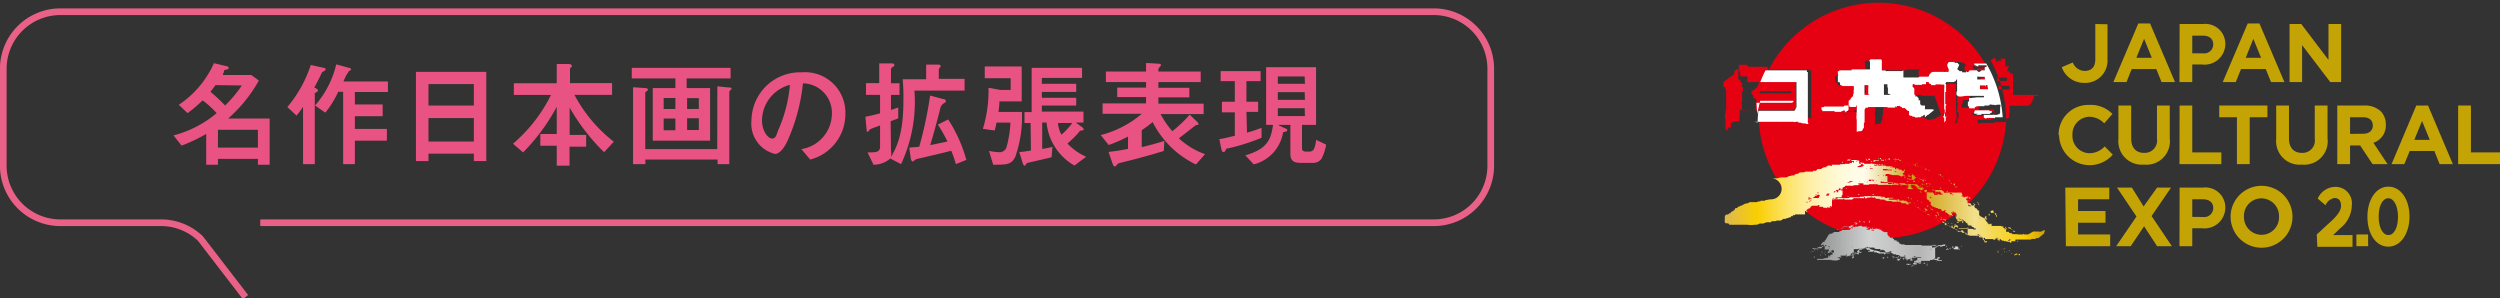 <svg xmlns="http://www.w3.org/2000/svg" xmlns:xlink="http://www.w3.org/1999/xlink" viewBox="0 0 213.25 25.42"><rect x="0" y="0" width="213.25" height="25.42" fill="#333333" stroke="none"/><defs><style>.cls-1{fill:#e95383;}.cls-2{fill:none;stroke:#ea6188;stroke-miterlimit:10;stroke-width:0.57px;}.cls-3{fill:#c4a404;}.cls-4{fill:#e50012;}.cls-5{fill:#fff;}.cls-6{fill-rule:evenodd;fill:url(#名称未設定グラデーション_3);}.cls-7{fill:url(#名称未設定グラデーション_2);}</style><linearGradient id="名称未設定グラデーション_3" x1="154.79" y1="20.79" x2="167.1" y2="20.79" gradientUnits="userSpaceOnUse"><stop offset="0.01" stop-color="#939494"/><stop offset="0.12" stop-color="#a2a3a3"/><stop offset="0.34" stop-color="#c9caca"/><stop offset="0.38" stop-color="#d0d1d1"/><stop offset="0.57" stop-color="#c2c2c3"/><stop offset="0.72" stop-color="#b4b4b5"/><stop offset="1" stop-color="#dbdcdc"/></linearGradient><linearGradient id="名称未設定グラデーション_2" x1="146.52" y1="17.63" x2="174.61" y2="17.63" gradientUnits="userSpaceOnUse"><stop offset="0.01" stop-color="#d9b65d"/><stop offset="0.12" stop-color="#f9ce01"/><stop offset="0.12" stop-color="#face00"/><stop offset="0.17" stop-color="#fbda3d"/><stop offset="0.22" stop-color="#fce572"/><stop offset="0.27" stop-color="#fded9d"/><stop offset="0.32" stop-color="#fef4bf"/><stop offset="0.37" stop-color="#fff9d7"/><stop offset="0.41" stop-color="#fffce6"/><stop offset="0.44" stop-color="#fffdeb"/><stop offset="0.46" stop-color="#fbf5da"/><stop offset="0.49" stop-color="#f0e1ad"/><stop offset="0.54" stop-color="#dfc164"/><stop offset="0.6" stop-color="#ca9a0c"/><stop offset="0.73" stop-color="#e7cc67"/><stop offset="0.78" stop-color="#f2e08b"/><stop offset="0.93" stop-color="#face00"/><stop offset="1" stop-color="#ca9a0c"/></linearGradient></defs><g id="レイヤー_2" data-name="レイヤー 2"><g id="レイヤー_1-2" data-name="レイヤー 1"><path class="cls-1" d="M14.8,11.55a9.34,9.34,0,0,0,3.68-1.9,8,8,0,0,0-1.2-1.09A11,11,0,0,1,16,9.65l-.75-.71a8.36,8.36,0,0,0,3-3.55l1.05.25c.11,0,.2.08.2.16s0,.1-.23.14-.1.07-.21.29L19,6.4h2.44l.64.47a12.16,12.16,0,0,1-2.62,3.24H23v3.94H22v-.5H18.59v.5h-1V11.42a13.77,13.77,0,0,1-2.1,1Zm3.58-4.29c-.12.18-.32.43-.43.57A13,13,0,0,1,19.2,9a10.7,10.7,0,0,0,1.43-1.71ZM22,11.07H18.59v1.52H22Z"/><path class="cls-1" d="M27.57,5.78c.2,0,.2.1.2.14s0,.09-.22.19a.3.3,0,0,0-.12.13c-.1.24-.35.72-.62,1.23.16.07.31.15.31.23s0,.07-.19.21-.08.09-.08.14V14h-1V9.11a6.28,6.28,0,0,1-.56.75l-.78-.73a10.75,10.75,0,0,0,2-3.59Zm2.17,0c.12,0,.21.09.21.15s-.08.08-.17.12a3.75,3.75,0,0,0-.48.9h3.79v.9H30.27V8.91h2.37v1H30.27V11H33v1H30.27v2h-1V7.83h-.42a8.33,8.33,0,0,1-1.1,1.78L26.87,9a8.11,8.11,0,0,0,1.81-3.51Z"/><path class="cls-1" d="M40.42,13.74v-.63H36.55v.63H35.48V6.13h6v7.61Zm0-6.57H36.55V9h3.87Zm0,2.9H36.55v2h3.87Z"/><path class="cls-1" d="M52.21,7.09v1H49a12.4,12.4,0,0,0,3.36,4l-.83.89a16.85,16.85,0,0,1-2.94-3.81v2.34H50v1H48.58v1.62H47.49V12.43h-1.4v-1h1.4V9.11A16.75,16.75,0,0,1,44.62,13l-.86-.74A13.15,13.15,0,0,0,47,8.1H43.83v-1h3.66V5.46l.92,0c.13,0,.36,0,.36.15a.13.13,0,0,1,0,.09c-.12.09-.15.11-.15.23V7.09Z"/><path class="cls-1" d="M55.68,12V7.51h1.93V6.69H53.89v-.9h8.43v.9H58.57v.82h2V12Zm5.51-4.64.92.1c.19,0,.29,0,.29.11s0,0-.1.12-.09.09-.09.2V14h-1v-.39H55.05V14H54V7.44l1,.07c.05,0,.26,0,.26.13s0,.06-.15.17a.19.19,0,0,0-.07.16v4.75h6.14Zm-3.58,1h-1V9.3h1Zm-1,1.75v1h1v-1Zm3-.82V8.37h-1V9.3Zm-1,1.8h1v-1h-1Z"/><path class="cls-1" d="M68.36,12.72a3.08,3.08,0,0,0,2.6-3,2.51,2.51,0,0,0-2.47-2.61,16,16,0,0,1-1.23,4.71c-.09.23-.57,1.31-1.16,1.31a2.66,2.66,0,0,1-2-2.86,4.15,4.15,0,0,1,4.28-4.1,3.44,3.44,0,0,1,3.73,3.56,4,4,0,0,1-3,3.88ZM65,10.29c0,.88.51,1.53.86,1.53s.39-.41.52-.71a12.07,12.07,0,0,0,1-3.87A3.16,3.16,0,0,0,65,10.29Z"/><path class="cls-1" d="M76,12.82a1.66,1.66,0,0,1,0,.58c.51-.89,1.06-2,1.06-4.81A17.28,17.28,0,0,0,77,6.76H79V5.51l1,0s.23,0,.23.1a.19.19,0,0,1,0,.09c-.14.14-.15.16-.15.31v.72h2.2v1H78A12.51,12.51,0,0,1,76.86,14l-.92-.48a2.13,2.13,0,0,1-1.43.53L74,13c.74,0,1.07,0,1.07-.52V10.7c-.13.05-.8.29-.85.33s-.18.22-.22.22-.06,0-.08-.19l-.1-1.1c.72-.14,1-.23,1.25-.29V8.09H73.87v-1H75V5.41l1,0c.17,0,.28,0,.28.12s0,.12-.12.17S76,5.86,76,6V7.1h.73v1H76V9.38l.62-.21,0,.93-.65.24ZM81.53,14a7.44,7.44,0,0,0-.39-1.14c-.47.13-3,.72-3,.72s-.25.2-.3.2-.13-.13-.15-.27l-.13-.92.85-.07a34.09,34.09,0,0,0,.93-4.37l1.08.29c.11,0,.26.06.26.17s0,.09-.23.24a.72.72,0,0,0-.26.47c-.26,1-.52,2-.84,3.06l1.47-.31A12.58,12.58,0,0,0,80,10.63l.88-.44a12.27,12.27,0,0,1,1.55,3.45Z"/><path class="cls-1" d="M84.36,12.87a4.72,4.72,0,0,0,.83.11.62.62,0,0,0,.69-.52,9.12,9.12,0,0,0,.31-2H85a4.41,4.41,0,0,1-.16.67l-1-.14a11.17,11.17,0,0,0,.48-3.5l1,.18h.89v-1H84v-1h3.15V8.65h-1.9c0,.4-.06.71-.08.9h2a10.3,10.3,0,0,1-.56,3.81c-.33.69-.73.69-1.89.69Zm3.55-2.38h-.52V9.56H88V5.79h4.3v.86H88.87v.5H91.8v.69H88.87v.5H91.8V9H88.87v.52h3.55v.93h-.66l.55.4s.14.13.14.18-.09.1-.22.11-.09,0-.33.29a8.94,8.94,0,0,1-.85.81,4.85,4.85,0,0,0,1.6,1.13l-1,.75a4.75,4.75,0,0,1-2.38-3.67H88.9V12.7a7.15,7.15,0,0,0,.87-.17l-.07.88c-.54.14-1.17.28-2,.47a.26.26,0,0,0-.16.09c-.08.15-.09.16-.15.16s-.13-.15-.14-.17l-.31-1c.35,0,.65-.07,1-.12Zm2.33,0a2.62,2.62,0,0,0,.3,1,6.59,6.59,0,0,0,.93-1Z"/><path class="cls-1" d="M99.27,12.88c-.81.24-1.67.51-3.66,1a.55.55,0,0,0-.32.15c-.09.13-.13.17-.19.17s-.14-.07-.2-.24l-.34-1c.64-.08,1-.13,1.66-.26V11.65a13.11,13.11,0,0,1-1.65.72l-.68-.85a8.64,8.64,0,0,0,3.5-1.81H94.05V8.82h3.71V8.28H95.3V7.47h2.46V7H94.33V6.1h3.43V5.37l1,.06c.16,0,.28.05.28.12a.21.21,0,0,1-.06.1c-.12.13-.17.19-.17.28V6.1h3.61V7H98.81v.49h2.64v.81H98.81v.54h3.86v.89H99a7.38,7.38,0,0,0,1,1.46,10.51,10.51,0,0,0,1.48-1.41l.61.58c.06.06.14.15.14.22s0,.08-.18.08a1.09,1.09,0,0,0-.21.14l-1.28,1a6.42,6.42,0,0,0,2.23,1.35l-.78.88a8,8,0,0,1-3.69-3.62,7.9,7.9,0,0,1-.93.69v1.45c.56-.13,1.17-.29,1.93-.53Z"/><path class="cls-1" d="M106.37,11.31a9.75,9.75,0,0,0,1.24-.41l0,.85a17.38,17.38,0,0,1-2.83.9c-.18,0-.2.07-.25.18s-.09.14-.18.14-.13-.11-.16-.21l-.18-.9c.16,0,.71-.13,1.32-.28v-2h-1.1V8.68h1.1V6.92h-1.21V6.07h3.41v.85h-1.21V8.68h1v.86h-1Zm3.17-.4c.24.1.26.11.26.18s0,.11-.22.16-.11.05-.18.27a3.35,3.35,0,0,1-2.46,2.5l-.71-.77c1.86-.54,2.18-1.32,2.36-2.6H108V5.73h4.26v4.92h-1.2v2c0,.19.13.28.33.28h.31c.42,0,.48-.43.57-1l.85.41a4.31,4.31,0,0,1-.37,1.16.84.84,0,0,1-.78.39h-1.06c-.79,0-.84-.42-.84-.83V10.65H109Zm1.75-4.39H109v.63h2.31Zm0,1.34H109v.66h2.31Zm0,1.37H109V9.9h2.31Z"/><path class="cls-2" d="M22.2,19H122.31a4.86,4.86,0,0,0,4.85-4.86V5.82A4.86,4.86,0,0,0,122.31,1H5.14A4.87,4.87,0,0,0,.28,5.82v8.27A4.87,4.87,0,0,0,5.14,19h8.6a4.85,4.85,0,0,1,3.35,1.34l3.85,5"/><path class="cls-3" d="M197.62,20,199,18.73c.5-.51.69-.82.69-1.19s-.17-.65-.55-.65a1,1,0,0,0-.77.62l-.67-.57a1.67,1.67,0,0,1,1.51-1,1.39,1.39,0,0,1,1.4,1.54h0a2.55,2.55,0,0,1-1,2l-.59.57h1.65v1h-3Z"/><path class="cls-3" d="M201.94,18.49h0c0-1.44.72-2.57,1.79-2.57s1.8,1.11,1.8,2.55v0c0,1.44-.74,2.57-1.81,2.57S201.94,19.93,201.94,18.49Zm2.61,0h0c0-.9-.34-1.58-.83-1.58s-.82.65-.82,1.56v0c0,.91.33,1.58.83,1.58S204.55,19.39,204.55,18.49Z"/><path class="cls-3" d="M201,20h1v1h-1Z"/><path class="cls-3" d="M182.4,2h1l2.13,5h-1.15l-.45-1.11h-2.1L181.39,7h-1.12Zm1.15,2.93-.66-1.62-.66,1.62Z"/><path class="cls-3" d="M185.92,2.05h2a1.7,1.7,0,0,1,1.9,1.71v0a1.77,1.77,0,0,1-2,1.74H187V7h-1.09Zm2,2.5a.77.77,0,0,0,.87-.75h0c0-.49-.34-.76-.89-.76H187V4.55Z"/><path class="cls-3" d="M191.73,2h1l2.13,5h-1.14l-.45-1.11h-2.11L190.71,7H189.6Zm1.14,2.93-.66-1.62-.65,1.62Z"/><path class="cls-3" d="M195.3,2.05h1l2.32,3.06V2.05h1.08V7h-.93l-2.4-3.15V7H195.3Z"/><path class="cls-3" d="M175.6,11.52v0a2.53,2.53,0,0,1,2.59-2.57,2.58,2.58,0,0,1,2,.77l-.7.8a1.81,1.81,0,0,0-1.27-.56,1.48,1.48,0,0,0-1.44,1.55h0a1.48,1.48,0,0,0,1.44,1.56,1.78,1.78,0,0,0,1.31-.58l.69.7a2.61,2.61,0,0,1-4.58-1.66Z"/><path class="cls-3" d="M180.7,11.86V9h1.09v2.81c0,.81.43,1.23,1.1,1.23a1.05,1.05,0,0,0,1.1-1.2V9h1.09v2.8a2,2,0,0,1-2.2,2.24A2,2,0,0,1,180.7,11.86Z"/><path class="cls-3" d="M194.16,11.86V9h1.09v2.81c0,.81.43,1.23,1.1,1.23a1.05,1.05,0,0,0,1.1-1.2V9h1.09v2.8a2,2,0,0,1-2.2,2.24A2,2,0,0,1,194.16,11.86Z"/><path class="cls-3" d="M185.92,9H187v4h2.48v1h-3.57Z"/><path class="cls-3" d="M190.81,10H189.3V9h4.11v1H191.9v4h-1.09Z"/><path class="cls-3" d="M199.37,9h2.27a2,2,0,0,1,1.45.5,1.6,1.6,0,0,1,.42,1.14h0a1.54,1.54,0,0,1-1.06,1.54L203.66,14h-1.28l-1.06-1.59h-.86V14h-1.09Zm2.2,2.41c.53,0,.83-.28.83-.7h0c0-.47-.32-.71-.85-.71h-1.09v1.42Z"/><path class="cls-3" d="M206.11,9h1l2.12,5H208.1l-.45-1.12h-2.1L205.09,14H204Zm1.15,2.93-.66-1.61-.66,1.61Z"/><path class="cls-3" d="M209.68,9h1.09v4h2.48v1h-3.57Z"/><path class="cls-3" d="M176.17,16h3.75v1h-2.66v1h2.34v1h-2.34v1H180v1h-3.78Z"/><path class="cls-3" d="M185.19,16l-1.66,2.43L185.26,21H184l-1.11-1.7L181.75,21h-1.24l1.73-2.53L180.58,16h1.27l1,1.61L184,16Z"/><path class="cls-3" d="M185.92,16h2a1.7,1.7,0,0,1,1.9,1.72h0a1.78,1.78,0,0,1-2,1.75H187V21h-1.09Zm2,2.51a.77.77,0,0,0,.87-.76h0c0-.49-.34-.75-.89-.75H187V18.5Z"/><path class="cls-3" d="M190.27,18.49h0a2.64,2.64,0,0,1,5.28,0v0a2.64,2.64,0,0,1-5.28,0Zm4.13,0h0a1.51,1.51,0,0,0-1.5-1.57,1.49,1.49,0,0,0-1.49,1.55v0a1.51,1.51,0,0,0,1.5,1.56A1.49,1.49,0,0,0,194.4,18.49Z"/><path class="cls-3" d="M178.73,2.05v3c0,.67-.32,1-.92,1a1.11,1.11,0,0,1-1-.72l-.94.4a2,2,0,0,0,1.9,1.34,1.9,1.9,0,0,0,2-2v-3Z"/><path class="cls-4" d="M159.43,8V7.82h0V7.47h0v0h0a.63.63,0,0,0,0-.24.11.11,0,0,1-.06,0s0,0,0,0v0h-.26v0h0v.1h0v.07h0v0h0v.12a0,0,0,0,1,0,0h0l0,.15h0v0h0v0h0v0h0l0,0h0A.2.2,0,0,1,159,8h0v.14l.05,0,.14,0s0,0,0,0h.09s.08,0,.11,0h0s0,0,0-.05Z"/><path class="cls-4" d="M161.38,8.05l0,0V8l0,0,0-.08h0v0l0,0,0-.08-.05,0v0h0s0,0,0,0v0h0s0,0,0-.06l0,0,0-.06,0,0h0V7.31h0v0h0v0h0V7.16h-.36l0,.08,0,0v0h0v.11h0v0h0v.07c0,.09,0,.2,0,.27v0h0v.08h0V8h0V8h0s0,0,0,0,0,0,.05,0h0s.08,0,.11,0l0,0h.05v0H161v0s0,0,0,0l.24,0h.07v0a.42.42,0,0,0,.14,0l-.05,0Z"/><polygon class="cls-4" points="166.92 10.09 166.93 10.09 166.93 10.09 166.92 10.09"/><path class="cls-4" d="M152.72,8.09h0Z"/><path class="cls-4" d="M149.74,9.41h.53s0,0,0,0h.09v0h0s0,0,0,0h0v0h0v0h0v0h0s0,0,0,0h0s0,0,.05,0h.13s0,0,0,0H151s0,0,0,0h.27v0l.07,0v0h.13l0,0h.15s.05,0,.07,0h0s.06,0,.07,0h.09s0,0,0,0h.27v0h0v0l0,0s0,0,0,0h0v0l0,0v0h.05v0h0l0,0h0v0h0l0,0h0v0h.09v0h0v0h0v0h.31s0,0,0,0h0v0h0v0l.08,0h0v0h0a.16.16,0,0,1,.1,0h.27s0-.09.08-.1a.43.43,0,0,1,.05-.12v0h0V9.31l.05,0V9.18h0v0h0s0-.05,0-.08h0V9h0v-.1h0v0h0l0,0h0V8.76h0l0,0V8.68c0-.07,0-.17,0-.19h0V8.41h0v-.2h0s0,0,0,0h0V8.1h0s0,0,0,0h0V7.94h0a.28.28,0,0,0,0-.1h0v0h0s0,0,0,0v0h0v0h0V7.57h0v0h0v0h0l0,0,0-.13h0v-.1l0,0v0h0l0-.14h0V7h0V7h0v0h0s0,0,0,0V6.86h0l-.17,0h-.2v0h-.39l-.09,0h-.51s0,0,0,0h-.72s0,0,0,0h0s-.08,0-.1,0h0s0,0,0,0h-.05s0,0,0,0h-.11v0h-.61v0h-.14c-.12.31-.22.61-.32.93h.42v0s0,0,.06,0l0,0h.16l0,0h0l.21,0h.32l0,0a.28.28,0,0,1,.1,0l.32,0H152a.06.06,0,0,0,.06,0h.06s0,0,.07,0h.08s0,0,.07,0h0v0h.27s.05,0,0,0h.08v0h0v0h0l0,0h0c.05,0,.15,0,.17,0s0,0,0,0h0v0h-.05c0,.06,0,.11-.14.11h0c.06,0-.14,0-.07,0l0,0h0s0,0,.08,0v0h.08c0,.05,0,0,.06,0h0a.12.12,0,0,0,.07,0h-.05a.53.53,0,0,1-.1.06h.05s0,0,.1,0v0h-.13v0h0s0,0,0,0l0,0,0,0v0h0s0,0-.05,0h-.06v0h0v0h0s0,0-.05,0v0h0v0a0,0,0,0,0,0,0h0v0h-.26s0,0,0,0h-.13s-.06,0-.1,0h-.08v0h-.15s0,0,0,0h-.5s0,0,0,0h0v0h-.05s0,0,0,0h0s0,0,0,0H151a1,1,0,0,0-.2,0h-.12v0h-.39v0h0v0h-.19s0,0,0,0v0h0v0h0l0,0h-.08v0h-.12c0,.21-.06.41-.08.62h0S149.73,9.42,149.74,9.41Z"/><path class="cls-4" d="M166.88,10.06s0,0,0,0l0,.06h0v0l0,0v0Z"/><path class="cls-4" d="M168.88,6.85h.65V6.7c0-.08,0-.09-.05-.09h0v0s0,0,0,0v0l-.12,0,0,0,0,0v0h-.08s0,0,0,0h-.18s0,0,0,0l0,0v0C168.9,6.65,168.88,6.78,168.88,6.85Z"/><path class="cls-4" d="M169.51,7.3v0h0v0l-.05,0v0h0v0h0s0,0,0,0h0v0l-.05,0s0,0,0,0v.06h-.06s0,0,0-.07h0s0,0-.07,0v0h-.09v0h0l0,0s-.07,0-.09,0l0,0v0H169l0,0H169v0h0v0l-.08,0c0,.07,0,.23,0,.32l.11,0h.15s.07,0,.08,0h0l.12,0h.23v0s-.12,0-.11,0v0a.85.85,0,0,1,.16,0,1.93,1.93,0,0,0,0-.25s0-.06,0-.08h-.05S169.52,7.3,169.51,7.3Z"/><path class="cls-4" d="M170.76,10.42h-.12v0l0,0,0,0h-.06v0h0v0s0,0,0,0l0,0,0,0a.11.11,0,0,1-.1,0s0,0-.09,0v0s0,0,0,0-.09,0-.12,0l0,0s-.08,0-.13,0h0v0h0s-.06.11-.1.13v-.07h-.09v0l-.05,0h0c-.05,0-.12,0-.17,0h0v0h-.16v0h0v0h0v0s-.05.09-.05,0H169s-.13.06-.15.05v0h0v0h0l-.17-.08v0h.06v0h.11v0s-.05,0-.08,0l0,0h0l0,0h0v0h-.08a.92.92,0,0,0,0-.16h0v0h0v0h.06l0,0h0v0h-.07a0,0,0,0,1,0,0h0v0s0,0,0-.07h0v0h0v0l0,0h0s0,0,.05,0h.12l0,0a2.21,2.21,0,0,0,.26,0h.29v0l0,0v0h0v0h0v0h0s0,0,0,0h0s0,0,0,0h0a.42.42,0,0,1,.16,0h0l0,0v0h.1l.07,0v0h0v0h.09v0a.39.39,0,0,1,.15-.06h.06s0,0,0-.06h0v0l.05,0s0,0,0-.07,0-.26,0-.4,0-.18,0-.28,0,0-.07,0,0,0-.07,0v0h0s0-.06,0-.08h0v0h0v0h.07s-.22.1-.2.09v0h-.08c0,.07-.16,0-.16,0h0v0h-.05v0h-.09v0h0s-.23,0-.25,0-.16.06-.18.06,0,0-.05,0h-.16V9h-.05v0h-.16v0h-.13v0l-.22,0v0h-.1s-.05,0-.07,0h0l0,.06,0,0v0h-.14v0h0v0h0s0,0,0,.06h0l0,.06h0s0,0,0,0a.33.33,0,0,1-.15,0,.14.14,0,0,0-.08,0v0h-.1v0s0,0-.09,0v0h0v0c-.07,0,0,0-.07-.08h0V9.2l0,0,0,0h-.05s0,0,0,0h0s-.05-.06-.05-.08h0V9h0V8.94h0V8.84h0v0h0v0h0v0s0,0,0,0h0v0l.1,0s0,0,0-.06l0,0V8.54h.09v0h.08v0l.53-.06.33,0h.2v0h.2s0,0,0,0,0,0,0,0h.15v0h0v0l0,0a0,0,0,0,0,0,0v0h0v0h0v0h.08v0l0,0v0h0s0,0,0,0H170v0h.09a2.64,2.64,0,0,0,.28,0,.42.42,0,0,0,0-.06s0-.06,0-.06h0v0H170s0,0,0,0,0,0,0,0h-.25v0h-.2l-.2,0h-.23s0,0,0,0-.21,0-.22,0v0h-.09l-.36.05a1.16,1.16,0,0,1-.22,0s-.21-.09-.21-.13h0v0h0V8s0,0,0,0,0,0,0,0,0-.06,0-.12h0v0h0l0,0V7.8l.05,0v0h0s0-.06,0-.11h0a.31.31,0,0,0,0-.11h0c0-.14,0-.28,0-.42s0,0,0,0,0-.09,0-.16,0,0,0,0a.78.78,0,0,0,0-.16h0l0,0h0s0,0,0,0V6.63h0v0l-.15.21h-.05a.16.16,0,0,1-.08.06v0h0v0a.33.33,0,0,0-.1,0V7s0,0-.06,0,0,0-.06,0,0,0,0,0h-.06V7H167v0h0s-.05,0-.05,0h0v.07h.06v.09h0v0h0v.17h0v0h0v.17h0s0,0,0,.05v0s0,0,0,0v0h-.07v.06h0s0,0,0,0h0l0,.09h0c0,.07,0,.1,0,.17h0v0h0v.07h0a0,0,0,0,0,0,0h0v0h0l0,.06h0a.2.2,0,0,0,0,.05l0,0v.06h0s0,0,0,0v.08h0l0,0h0V8.7h0v0h0s0,.07,0,.11h.08v0h0l0,.12h-.05V9h0v0h0s0,0,0,.05h0v.08h0v0h0v.14h0s0,0,0,0v.07h0s0-.09,0,0h0s0,.06,0,.06.05,0,0,0h0v0h-.05v.05l0,0s0,0,0,0v0h0v0h0v.06h0v0h0a.42.42,0,0,1,0,.06s0,0,0,0h0v0h0v0h0l.14,0h0s0,.08,0,.09v.05s0,0,0,0,0,.23,0,.37h0v0h-.08v0h0s0,0,0,0v0s0,0,0,0h0a.17.17,0,0,1,0,.07h0v.07s0,0,0,0l0,0v0h0v.13h0s0,0,0,.07h-.07v0h0s0,0,0,0v0h0v0h0s0,.06,0,.09h-.06V11h0s0,0,0,0,0,0,0,0h0v0h0v0h0v0h.05v0h-.05s0,0,0,0v0s-.06,0,0,0v0h0v-.06h0v0h0v-.1h0v0h0a.65.65,0,0,0,0-.2h0s0,0,0,0,0,0,0,0v0h0s0,0,0-.08h0v0l0,0v-.06h0s0,0-.07,0a.07.07,0,0,0,0,0h0v0h0v0h0v0h0l0,0h0v0h0s0,0,0,0v0a.42.42,0,0,1,0-.13l.06,0v.07h0v-.07s0,0,0,0h0v0s0,0,0,0h0v0s0,0,0,0h0a.28.28,0,0,1,0-.13h0v0h0v0h0s0,0,0-.06h.06V9.64h0v0s0,0,0,0l-.05,0v0h0v0h0V9.52h0V9.43h0l0,0a.45.45,0,0,0,0-.12h0V9.27h0v0s0,0,0,0h0s0,0,0,0v0h0v0l0,0,0,0h0V9h0s0,0,0,0V8.93h0v0h0v0h0l0-.16h0v0a0,0,0,0,0,0,0h0V8.53h0l0-.13h0s0-.08,0-.11V8.15s0,0,0,0h0v0h0v0h0s0,0,0,0V8h0s0,0,0,0V7.72h0v0h0V7.61h0V7.5a1.58,1.58,0,0,0,0-.38.48.48,0,0,1-.29,0v0h-.09s0,0-.07,0-.09,0-.18,0v0h-.11s0,0,0,0,0,0,0,0l0,0v0h0v0s0,0-.05,0h0s0,0,0,0h.05v0l0,0h0v0s0,0,0,0,0,0,0,0,0,0,0,0h0s0,0,0,.06-.09,0-.11,0v0h0v0h-.13s0,0-.05,0h-.07l-.05-.1h-.12s0,0,0-.08h0s0,0,0,0-.06,0-.06-.08h0V7h0V6.88h0V6.8h0l0-.07,0,0h0v0l0,0a.33.33,0,0,0,.07-.13h0s0-.06.07-.09l.05-.08a.46.46,0,0,1,.3-.08v0h.05s0,0,0,0h0l.05,0v0h.1v0l0,0,.15,0,0,0h0a.24.24,0,0,0,.15,0v0h0v0l.29,0h0a.18.18,0,0,1,0-.13,0,0,0,0,0,0,0h0v0h0c0-.07-.14-.24-.12-.28V5.6l0,0s-.06-.06-.07-.07h0s0,0,.06,0,0-.22.13-.24.09,0,.09,0h.06l0,0s0,0,0,0l.24,0v0c.1,0,.08,0,.14.07h.05v0h.05v0a.15.15,0,0,1,.19.13h.05v0s0,0,0,.09h0l0,0,0,0v0h0v.08h0v0l-.11,0s0,.07,0,.14,0,.06,0,.13.16.11.14.12.23,0,.24.05l0,0s0,.06.07.06v0l0,0v0h.07s0,0,0,0,0,0,0,0h.07s0,0,0,0h0v0c.06,0,.06,0,.1,0s0-.06.07-.06,0,0,.06.05v0h0s0,0,0,0v0s0,0,0,0l.08-.05v0h.06l0,0v0h0c0-.06,0-.06.05-.11h.22s-.11,0-.12,0h0s.18,0,.23,0h.08v0h.05l.08.07v0h0v0h0v0h0v0h0s0,0,0,0v0h0v0h0l.07,0,0,0,.07-.07,0,0s0,0,0,0h.08l0-.07H169l0,0s0,0,.09,0h0v0l.08,0v0s0,0,0,0V6h0s0,0,0,0a.75.75,0,0,0,.15,0c0-.07,0-.09,0-.16h-.24v0H169v0h0v0h0v0h-.36l0,0s0,.07,0,.09h-.05l-.09,0a.2.2,0,0,0-.11-.06v0l-.12-.09V5.65h0s0,0,0,0v0l.11,0v0l0,0h0v0s0,0,0,0h.12v0h0v0h0v0h0v0s0,0,0,0h.09l0,0H169v0h.33s-.08,0,0,0v0h.07s0,0,0,0h.07v0h0a10.55,10.55,0,0,0-18.59.29h0v0h0l0,0v0l.2,0h0s.07,0,.09,0v0h.11l0,0v0h.13s0,0,.05,0h1.09s0,0,0,0h.32v0h.37l.05,0h.09v0l0,0h0l.05,0h.12v0c.07,0,.11.07.16,0v0s.13,0,.17,0,0,0,0,0h0l.06,0h0s.09,0,.11,0h0l.08,0h.09l0,0v0s0,0,0,0,0,0,0,0h.1V6h0V6h.09V6l.08,0a1.62,1.62,0,0,0,0,.22h0v0h0v0h0v.06h0l0,.07h0v0h0l0,.06h0v.06a0,0,0,0,0,0,0h0v.07h0s0,.07,0,.1h0s0,0,0,0v0h0a.12.12,0,0,1,0,.05h0v0h0s0,.08,0,.1l0,0v.07h0a0,0,0,0,1,0,0v0h0s0,0,0,0h0V7.3h0v.35h0v.17h0v.11h0v.15h0s0,.05,0,.06h0v.14h0s0,0,0,.05h0v.16h0v0a.15.15,0,0,1,0,0h0v.14h0v.08h0v.1a0,0,0,0,0,0,0h0v.07h0l0,0h0V9h0V9h0v.06h0l0,.07s0,0,0,0h0v0h0v.06h0s0,0,0,0v0h0V9.4h0v.08s0,0,0,0h0v.08h0v0h0a0,0,0,0,0,0,.05s0,0,0,0l0,.1h0a0,0,0,0,0,0,0h0v0h0s0,0,0,.06a.52.52,0,0,0,0,.14h0v0h0v0h0v0h0v0h0s0,0,0,0v.06h0s0,0,0,.05l.08,0v0h0v0h0v0h0s0,0,0,0h0v0h0v0h0c0,.09-.05,0-.07.07v0h0v0h0v0h0s-.05,0-.1,0h0l-.06,0h0a.07.07,0,0,0,0-.05h-.06s0,0,0,0h0s0,0,0,0h0v0h0v0h0v0H154s0,0,.06,0h.08l.09,0v0a.84.84,0,0,1-.33-.07h-.11s0,0,0,0,0,0,0,0h0s0,0,0,0h-.07v-.07h-.09v0h0v0l0,0,0,0h0l0,0h0s0,0,0,0h0s0,0,.07,0h0s0,0,0,0h-.05v0a.24.24,0,0,0-.09,0v0h0v0h-.07s0,0,0,0-.14,0-.16,0v0h-.09v0s0,0,0,0h-.18s-.05,0-.05,0h0v0h-.08l-.05,0v0h0v0h0v0h0v0h-.12s0,0,0,0v0s0,0-.05,0,0,0,0,0h0l0,0v0h-.06v0H152v0h0v0h0v0h-.08l-.16,0v0l-.11,0h0a.49.49,0,0,0-.14,0h0s-.06,0-.1,0H151s0,0,0,0h-.17a0,0,0,0,0,0,0s0,0-.05,0h-.34v0a0,0,0,0,0,0,0l0,0v0s0,0,0,0h-.05v0h0s0,0,0,0l0,0h0v0h-.08s-.06,0-.1,0v0h0s-.05,0-.09,0v0a.33.33,0,0,0-.1,0v0h0v0h0s0,0,0,0h0c0,.06,0,.12,0,.18a10.56,10.56,0,0,0,21.11,0V10.4h0Zm-5.19-.62h0s0,0,0,0h0v0l-.05,0h0a.28.28,0,0,0-.08.09v0h0s0,0-.05,0h0V10s-.09-.09-.11-.09v0h0V10h0v0s0,0,0,0V10h0s0,0-.06,0v0h0s-.09.12-.13.12v0l0,0h-.06v0a0,0,0,0,1,0,0s0,0-.06,0-.05,0,0,.06h-.05s0,0,0,0h0l0,0h0v0h0s0,0,0,0v0h0v0h0l0,0h0s-.13-.06-.16,0h0v.05l0,0v0s0-.08,0-.08,0,.06-.08.07v0h-.15v0l0,0v0h0a0,0,0,0,0,0,0h0l0,0h-.07s-.18-.08-.2-.08h-.06V10h0v0l-.06,0a.16.16,0,0,0-.1,0v0h0a0,0,0,0,1,0,0v0a.39.39,0,0,0-.1-.08V9.75h0s0,0-.05,0h0l0,0v0l.08,0h0v0l-.05,0s0,0-.09,0h0v0s0,0,0,0h0a.58.58,0,0,0-.21-.17s0,0,0-.07l-.28,0,0-.08h0v0h0v0l0,0-.06,0v0a.24.24,0,0,1-.11-.09h0c0,.06,0,0,0,.11h0s0,0,0,0v0h0v0s0,0,0,0l0-.1,0,0V9s0,0-.07-.06v0s0,0,0,0h0V8.83h0s0,0,0-.05h-.19v0h0l0,0s0,0,0,0h0v0h0c0,.06-.05.06-.11.05h0l.08,0s0,0,0,.06-.06,0-.12-.05,0,0,0,.08h-.1v0h-.05v0h-.07s0,0,0,0,0,0,0,0h-.07v0c-.06,0-.12,0-.18,0h0s-.05,0-.05,0,0,0,0,0H161V9.09H161l0,0v0h-.06l0,0h0l-.06.06s0,0,0,0h0l-.13,0v0h0s0,0,0,0v0h-.05a0,0,0,0,1,0,0h0v0h0a.2.2,0,0,1,0,.05l-.08.12h0c0,.05,0,.18,0,.2s0,0,0,0v.06h0v0h0v.08h0v0h0s0,0,0,0a.06.06,0,0,1,0,0,.15.15,0,0,0,0,.08s0,.05,0,.06,0,0,0,0h0s-.06,0-.06.08h0s0,0,0,0h0s0,0,0,0,0,.06,0,.12h0v0h0v0h0v.12h0l0,0h0v0h0c0,.05,0,.08,0,.11h0v.05h0l0,0s-.1,0-.1.08h0s0,0,0,0l0,0h0v0h0s0,0,0,0,0,0,0,0h0v0h0v.06l0,0,0,.09s-.07,0-.07,0h0s-.09,0-.09.07l0,0v0h0l-.18,0s0,0,0,0l-.17.06c0-.06,0,0,0-.09h0v-.16h0v0h0v0h0v0h0v0h0v-.07h0v0a0,0,0,0,1,0,0h0c0-.11,0-.22,0-.34a1.14,1.14,0,0,1,0-.5h0v0h0v0h0v0h0v0h0c0-.06,0-.1,0-.14s0,0,0,0V9.64h0V9.53h0a1,1,0,0,0,0-.29v0h0v0h0s0-.09,0-.12,0,0,0,0V9s0,0-.06,0v0h-.05V9l-.06,0V9l0,0h-.06v0h0v0a.59.59,0,0,1-.23,0v0c-.07,0-.17,0-.17,0h0v0h0V9h0c0,.05,0,0,0-.07h0s0,0,0,0h-.07V8.84s0,0,0,0h0v0h0v0s0,0,0,0h0s0,0,0,0h0v0h0l0,0h0V9h0a.15.15,0,0,0,0,.07h0a.09.09,0,0,0,0,0h0v.06h0s-.07.05-.09.11-.06.05-.12.06v0h0l-.05,0v0s-.05.11-.05.11,0,0,0,0l0,0s0,0,0,0h0v0l0,0v.06l0,0v0h0v0h0v0h0v0h0v0h0s0,0,0,0,0,0,0,0h-.05v0l-.06,0v0l-.05,0v0l0,0-.05.06-.05,0,0,0h-.05l0,.05-.06,0,0,0h0v0h-.06v0h0v0l-.05,0h0v0h-.11v0h-.08v0l-.07-.06v0s-.09,0,0,0h-.06l0,0h-.17v0h-.07l-.06,0v0l-.1,0v0h-.15v0s0,0-.05,0v0l0,0v0h0l0,0h-.08v0h0l0,0h0s0,0-.05,0V9.81s0,0,0,0,0,0,0-.06l-.07,0V9.67h0a.13.13,0,0,1,0-.07h0l0-.08.15,0,0,0h.06l0-.05h.32s0,0,0,0h0s.06,0,.1,0v0h.05v0h0v0l.09,0v0h.06v0h0l.06-.09.05,0v0s0,0,.1,0v0c.06,0,.06,0,.09,0h0a.26.26,0,0,1,.12,0v0h0s0,0,.08-.07v0h0l0,0h0v0l0,0h0v0h0v0h0v0h0c0-.07,0-.05.09-.08l0-.06h0l.1-.12s0,0,.06-.06h0s0,0,.05-.1h0v0l0,0,0-.06h0l0,0v0h0l0,0V8h0a.25.25,0,0,0,0-.07h.05v0s0,0,0,0h0v0h0l0,0h0V7.69a1.2,1.2,0,0,0,0-.38h0l-.1,0h-.06s-.06,0-.1,0l-.1,0v0l-.12,0v0h-.09l-.19,0v0h0v0s0,0-.05,0a0,0,0,0,1,0,0v0H157c-.07,0-.22,0-.25-.14h0V7.12h0s0-.07-.05-.11l0,0h-.14V7s0-.06,0-.1l0,0v0h0v0h0v0l0,0s0-.12,0-.16h0s0,0,0,0,0,0,0-.1h0s0,0,0-.07h0l0-.07h0v0h.09s.05,0,.09-.07h0l0,0h0v0h.05l0,0H157v0h0l.13,0h.12V6a0,0,0,0,1,0,0h.08V6h0v0h0V6h.18v0s0,0,.05,0v0h.19s0,0,0,0h.21V6h.26a.27.27,0,0,1,.13,0h.12s0,0,0,0h.65s0,0,0,0h0c0-.13,0-.25,0-.38h0s0,0,0,0h0V5.52h0s-.06,0,0-.07,0,0,0,0V5.35h0l0,0a0,0,0,0,1,0,0s-.06,0-.06,0,0,0,0,0v0h0a.11.11,0,0,0,0-.06h0s.08-.07.11-.12h0s0,0,0,0h.31L160,5l0,0h0s0,0,0,0h.06s.05,0,.05,0l.06,0,.07.08h0l0,.06h0a.65.65,0,0,1,0,.13v.06h0v0h0v.28l0,0v0l0,0s0,0,0,.06l0,0V5.9h0v0h0s0,0,0,0h0V6a.46.46,0,0,0,.23,0h.08V6a.43.43,0,0,0,.17,0h.16v0s.1-.06.15-.06V6l0,0V6h.23l.13,0v0h0s.15,0,.17,0H162v0h0s.07,0,.1,0h0c.08,0,.15,0,.23,0v0h.11l0,0h.18l0,0s.11-.11.14-.07l0,0c-.12,0,0,0,0,0h0v0h.18s.07,0,.1,0h.29v0h.14v0l.1,0v0s0,0,0,0h.09s.07,0,.07,0h0l0,.1s-.13,0-.09,0,0,.24,0,.25h-.08s0,0,0,0v0s0,0,.1,0v0h0s0,.11,0,.11a0,0,0,0,0,0,0l0,0V7h-.2a.07.07,0,0,1,0,0h0V7l-.09,0h0l0,0a0,0,0,0,0-.06,0h0v0s-.05,0-.06,0h-.13s0,0,0,0h-.15s0,0,0,.06h-.15v0h0v0h-.23v0h-.06v0h-.05v0s0,0,0,0l-.1,0v0h-.05v0h0v0l0,0v0h0V7.12h-.11v0h0c-.08,0,0,0-.06.06a.72.72,0,0,1,0,.17.46.46,0,0,1,.15.16h0v.07h0s0,0,0,0,.06.06.1.1h0l0,0h0l0,.07h0v0s.11,0,.12,0a.08.08,0,0,1,.07.07.12.12,0,0,1,.08.1s0,0,0,0v0h0v0h0l0,0h0l0,0h0v0h0l0,0v0h0l0,0h0v.05l.07,0,0,0h0v0h.06v.06h0l0,0h0l0,0h0v0h0v0a.13.13,0,0,1,.06,0h0l.06.08h0v0l0,0h0c.05,0,.06-.06.09,0s.11,0,.15,0h0v0h.09v0h.05v0s.17,0,.21,0v0h.08v0h0v0h.08v0h0v0l.11,0,.18.06h.18s.08,0,.08,0l.05,0,.35,0,.07,0,.32,0S165.57,9.78,165.57,9.8Zm2.85,0h-.14l0-.05h0v0a.11.11,0,0,0-.08,0c0-.07.07-.07.08-.16h0s0-.06.06-.09h0l0,0v0l0,0v0s0,0,0,0,0,0,0,0l.11,0v0h.2v0h.15v0H169v0h.06l0,0s.06,0,.07,0h.25v0h.08v0h.1v0a0,0,0,0,0,0,0l0,0v0s0,0,.05,0v0h.06a.06.06,0,0,1,.06,0h0l0,0h.2s0,0,0,.05h.06v0h.07v0a.15.15,0,0,1,.09.06s0,0,0,0h0v0h0c0,.06-.05.06-.12.05v0l.09,0,0,.07-.13,0s0,0,0,.08H170v0l-.08,0s0,0,0,0,0,0,0,0v0h-.07l-.2,0v0h0l0,0h0s-.1,0-.13,0h0s0,0,0,0h-.08l0,0h0l-.05.07h0l-.14,0v0h0s0,0,0,0h0a0,0,0,0,0,0,0s0,0,0,0h-.07v0s0,0,0,0h0v0l-.22,0h-.14Z"/><path class="cls-4" d="M170.52,5.15h0S170.53,5.17,170.52,5.15Z"/><path class="cls-4" d="M152.58,8.06h0l0,0Z"/><path class="cls-4" d="M152.68,8.08h0Z"/><polygon class="cls-4" points="152.78 7.78 152.78 7.78 152.78 7.78 152.78 7.78"/><path class="cls-4" d="M152.76,7.76v0h0Z"/><polygon class="cls-4" points="152.75 8.09 152.76 8.09 152.76 8.09 152.75 8.09 152.75 8.09"/><path class="cls-4" d="M152.76,7.76h0Z"/><path class="cls-4" d="M152.78,7.78h0Z"/><path class="cls-4" d="M152.82,8.1Z"/><path class="cls-4" d="M166.89,10.11v0s0,0,0,0h0Z"/><path class="cls-4" d="M166.84,10.14Z"/><path class="cls-4" d="M160.48,5.94s0,0,0,0Z"/><path class="cls-4" d="M164.61,9.14h0Z"/><path class="cls-4" d="M164.61,9.14Z"/><polygon class="cls-4" points="164.62 9.14 164.62 9.14 164.62 9.14 164.62 9.14 164.62 9.14"/><path class="cls-4" d="M173.84,8.17h0s0,0,0-.07h-.05v0h0s0,0,0,0v0h-.07v0h0v0h0v0s-.06,0-.07,0v0s0,0,0,0h0a0,0,0,0,0,0,0l0,0v0h0v0h-.18v0h-.06s0,0,0,0H173v0H173s0,0,0,0h-.39a.7.7,0,0,0-.29,0h-.37v0h-.13l-.5,0V8.2c.08,0,0-.06,0-.06v0l-.05,0v0h0s0,.05.1,0v0h.1s0,0,0,0v0s.06,0,.07,0v0h.1v0l0,0v0s0,0,0,0h0l0,0h.07V8h0s0,0,0,0h0l0,0h0s0,0,0,0l0-.14h0v-.1h0s0-.06,0-.1h0s0,0,0,0l0-.12h0v0h0V7.28h0v0h0V7s0,0,0,0v0h0v0h0s0,0,0-.06h0V6.74l0,0v0h0V6.58h0v0h0s0,0,0-.06v0h0v0s0,0,0,0h0V6.34s0,0,0,0-.06,0-.09-.07h-.08a2.08,2.08,0,0,0-.21-.21l-.06,0s0,0,0,0l0,0h-.09V6s-.09,0-.13,0,0,0,0,0v0l-.07,0s0,0,0,0v0h-.34s0-.09,0-.09h-.22V6h-.08V6l-.05,0-.17,0V6s0,0,0,0h0v0l.24,0c.07,0,.13,0,.21,0h.17v0h.3s.1,0,.13,0l0,0,.09,0v0l0,0v0h0V5.75c.08,0,0,0,.09,0s0,0,0-.1,0,0,0,0h-.07l0,0h0v0h-.12v0h-.11a.43.43,0,0,1,0-.16h0v0s0,0,0,0h0v0s0,0,0-.06h0l0,0h0V5l-.05,0V5h0v0a.13.13,0,0,1-.1,0l0,0h-.1v0h0v0h-.06a.2.2,0,0,1-.11,0,.05.05,0,0,0,0,0s0,0,0,0h.05l0,0a.08.08,0,0,0-.07,0h0s0,0,0,0h0s0,0,0,0V5a0,0,0,0,0,0,0s0,0,0,.07h0V5s0,0,0,0-.05,0,0,0h0s0,0,0,0,0,0,0,0v0h0l0,0h0s0,0,0,0l0,0h0l.09,0a.24.24,0,0,1,0,.09h0a.17.17,0,0,1,0,.08h-.19s0,0,0,0,0,0,0,0h-.07v0h0v0h0v0h0v0s0,0,0,.07,0,0,0,0l0,0h0l0,0-.05,0h-.14V5l-.05,0h-.07s0-.06-.07-.06v.06c-.08-.06-.13.11-.14.11h0a.1.1,0,0,0-.08,0h0v0s0,0,0,0,0,0,0,0h0v0h0v0l0,0h0v0h0v0h-.06a10.49,10.49,0,0,1,1.34,5h.13l.13-.09h0v0h0v0h0l0-.06h0v-.05h0s0-.08,0-.09h0v0h0v0h0v0h0v0h0c0-.12.05-.19.05-.31h0v0h0v0h0V9.45h0v0h0V9.13s0,0,0,0h0a.2.2,0,0,1,0-.11h.1v0h.19v0l0,0s0,0,0,0,0-.06,0,0h.1s0,0,0,0h.06l0,0s0,0,0,0h0v0l.13,0v0l.28,0v0h.35v0l.07,0v0h0v0l.12,0h.06v0s.05,0,.07,0h0c.05,0,.07,0,.08,0s.07-.07.12-.08.08-.11.13-.16l0-.07h.05v0h0v-.1h0v0s0,0,.05,0a.24.24,0,0,1,0-.08s0,0,0,0h0v0h0c0-.05,0-.1.05-.09h.05V8.49h0V8.4h0V8.32a.08.08,0,0,1,0-.07h0v0h0V8.17Zm-3.49-1.55a2,2,0,0,1,.43,0h.41s0,.25,0,.28h-.27s0,0-.05,0h-.08v0h-.42S170.38,6.62,170.35,6.62Zm.75,1-.25,0s0,0,0,0,0,0,0,0v0h0v0a.41.41,0,0,1-.2,0l-.17,0s0-.08,0-.11h0v0h0v0h0s0-.16,0-.18a1.61,1.61,0,0,1,.5,0s.14,0,.16,0a1.17,1.17,0,0,1,.27,0s0,.19,0,.22h0v.08h0s0,0,0,0v0s0,0,0,0Z"/><path class="cls-4" d="M149.71,7.54v0h0v0h0l0,.07h0s0,0,0,0h0v0l-.1.05h0s0,0,0,0,0,0,0,0h0l0,0h0v0c-.09,0-.13.11-.21.13v0h0a.33.33,0,0,0,0,.14s0,0,0,0h0V8h0V8s0,0,0,0,0,0,0,0h0s.21.19.21.22-.06,0-.07,0,0,0,0,0h0a.24.24,0,0,0,0,.09h0v0h0a.27.27,0,0,0,.18.12v0h0l0,0,0,0h.06v0h0v0h0v.06l.06,0v0h-.05v0h.11v0l0,0v0h.08v0h0c.07-.39.16-.77.26-1.15A2.1,2.1,0,0,0,149.71,7.54Z"/><path class="cls-4" d="M149.49,9.4h-.12v0h-.47v0h0s-.07,0-.1,0h-.22a.34.34,0,0,0,0-.16h0V9.27h0v0h0V9.19h0s0,0,0,0h0v0s0,0,0,0h0v0h0s0,0,0,0h0s0,0,0-.1h0V8.83h0l0,0h0v0h-.05a.24.24,0,0,0,0-.09l.07,0a.2.2,0,0,0,0-.05h0l0,0V8.46l0,0v0s0,0,0,0h0v0h0v0h0v0h0v0h0V8.19h0V8.06h0V8h0v0h0v0h0s0,0,0,0v0h0V7.78h.07s0,0,0-.09,0,0,0-.07h0v0l0,0V7.52h0s0-.07,0-.1h0s0,0,0,0v0h0v0h0s0,0-.07,0,0-.08,0-.12h0s0,0,0,0l0,0-.06,0v0h0s.09-.07.09-.1h0l0-.08s0,0,0,0a.2.2,0,0,0,0,0h0s-.1,0-.1,0h0v0h0s0,0,0,0v0h0v0h0s0,0,0-.08a1.64,1.64,0,0,1-.12-.22v0h0v0h0v0s0,0,0,0h-.06v0s0,0,0,0,0-.07-.07-.08V6.07h0v0h0V6s0,0,0-.08h0v0c-.08,0-.05,0-.12,0v0h0v0l0,0,0,0a0,0,0,0,1,0,0v0s0,0,0,0h-.05v0h0l-.07.06h0v0h0l0,0h0V6h0l0,0h0V6l0,0v0l0,0v0s0,0,0,0h0v0h0s-.05,0-.05.06h0s0,0,0,0h0l0,0a.17.17,0,0,0-.06.06h0c0,.06,0,0,0,.09h0c0,.06,0,.08,0,.11h0v0h0v0s0,0,0,0h0v0h0v0S147,7,147,7V7h0v0l0,0v0h0v0h0v0h0v0h0v0h0v0h0v0l0,0V7.28l0,0v.06h0s0,0,.06.07v0l0,0v0l.06,0s0,0,0,0v0h0c0,.06,0,0,.05.09h0s0,0,0,.08h0c0,.07.05.06.07.11h0l0,.05h0a1.21,1.21,0,0,0,0,.2h0s0,.14,0,.17,0,0,0,0h0s0,.09,0,.11V8.5h0c0,.06,0,0,0,.06h0s0,0,0,0h0a0,0,0,0,0,0,0h0v.05h0v0l0,0h0v0h0s0,0,0,0v.07h0s0,0,0,0h0s0,0,0,0h0v0h0v0h0l0,.05h0v0h0s0,0,0,.05h0a.33.33,0,0,1,0,.06v0l0,0a.11.11,0,0,1,0,.06l0,0h0v.07h0s0,0,0,0v0h0v.05h0a.42.42,0,0,1,0,.06h0l0,.08h0s0,.06,0,.08,0,0,0,0h0v0h0v0h0s0,.08,0,.09v.06h0v0h0s0,0,0-.07h0v.1l-.05,0c0,.06,0,.06,0,.15l0,0,0,.12,0,0h0l0,0v0h0v0s0,0,0,0h0s0,.07,0,.08v0h-.06v0h0v.13h0v0h0s0,.05,0,.05,0,.06,0,.09h0s0,0,0,0v0s0,0,.05.05h0v0l0,0,0,0,0,0h0a.14.14,0,0,0,0,.09h0v0h0a0,0,0,0,1,0,0s0,0,0,0,0,.06,0,.09h0v0h0v0h0V11s0,0,0,.09h0v0l0,0,0,0h0v0l0,0h0a.1.1,0,0,0,0-.07v0h0V11h0v0l0,0v0h.08v0h0v0l0,0h0l0,.05h0v.06h0v0h.06v0h.06s0,0,0,0l0,0v0h0v0h0a.2.2,0,0,1,0-.08l0,0v0h0v-.08h0v0h0s0,0,0,0l.07,0v0h0s0,0,0,0l0,0h0a.06.06,0,0,0,0-.07l.05,0h0v0h0s0,0,0,0,0,0,.07,0l0,0h.08V10.5h0v0h.05a.07.07,0,0,0,0-.05h0v0l0,0h0v0h.09v0h.06a.15.15,0,0,0,0-.08h0v0h0v0h0v0h0v0h.11l0,0h0l0,0v0h0v0h.05v.07h0s0,0,0,0h0l0-.07s0,0,.06,0h0l.14,0h0v0c.05,0,0,0,.08,0s0,0,0,0,0,0,0,0h0v0h0v0h.08l0,0a7.89,7.89,0,0,1,.06-1Z"/><path class="cls-4" d="M150.76,5.7h0a0,0,0,0,1,0,0h-.07v0h-.92v0l0,0v0h-.56c-.06,0-.21-.18-.26-.17h-.2l-.17,0h-.08v0h-.18a.17.17,0,0,0,0,.06s.06.08,0,.09l0,0h0V6h0l0,0s.15.21.11.22v.08h0V6.4h0v0h0v0l.06,0v0h0l0,0h0s0,0,0,.06h0v0h0l0,0v0h0v0h0v.06h.06v0h0v0h.15v0H149v0h.06V7l.05,0,0,0h0s0,0,0,0,0,0,0,0h.12l0,0h.07v0h0v0l.14,0h.15v0H150l.14,0h.26a8.83,8.83,0,0,1,.45-1Z"/><path class="cls-5" d="M149.83,8.77h.1v0H150l0,0h0v0h0v0s0,0,0,0h.19v0h0v0h.39v0h.12a1,1,0,0,1,.2,0h.16s0,0,0,0h0s0,0,0,0h.05v0h0s0,0,0,0h.5s0,0,0,0h.15v0h.08s.07,0,.1,0h.13s0,0,0,0h.26v0h0a0,0,0,0,1,0,0v0h0v0s0,0,.05,0h0v0h0v0h.06s0,0,.05,0h0v0l0,0,0,0s0,0,0,0h0v0H153v0c-.06,0-.08,0-.1,0h-.05a.53.53,0,0,0,.1-.06H153a.12.12,0,0,1-.07,0h0s0,0-.06,0h-.08v0s0,0-.08,0h0l0,0h0l.07,0,0,0c-.07,0,.13,0,.07,0h0c.1,0,.12,0,.14-.11h.05v0h0s0,0,0,0-.12,0-.17,0h0v0h-.08s0,0,0,0h-.27v0h0s0,0-.07,0h-.08s0,0-.07,0H152a.06.06,0,0,1-.06,0h-.23l-.32,0a.28.28,0,0,0-.1,0l0,0H151l-.21,0h0l0,0h-.16l0,0s0,0-.06,0v0h-.42c-.1.38-.19.76-.26,1.15h0Z"/><polygon class="cls-5" points="168.61 5.96 168.61 5.96 168.61 5.97 168.61 5.96"/><path class="cls-5" d="M168.61,6h0Z"/><path class="cls-5" d="M169.43,5.42h0v0h-.07s0,0,0,0h-.07v0s0,0,0,0H169v0h-.28l0,0h-.09s0,0,0,0v0h0v0h0v0h0v0h-.12s0,0,0,0v0h0l0,0v0l-.11,0v0s0,0,0,0h0v.08l.12.09v0a.2.2,0,0,1,.11.06l.09,0h.05s-.05-.09,0-.09l0,0H169v0h0v0h0v0h.21v0h.24c0,.07,0,.09,0,.16a.75.75,0,0,1-.15,0s0,0,0,0h0V6s0,0,0,0v0l-.08,0v0h0s0,0-.09,0l0,0H169l0,.07h-.08s0,0,0,0l0,0-.07.07,0,0-.07,0h0v0h0v0s0,0,0,0h0v0h0v0h0v0h0v0l-.08-.07h-.05V6h-.08c-.05,0-.19,0-.23,0h0s.09,0,.12,0H168s0,0-.05.11h0v0l0,0h-.06v0l-.08.05s0,0,0,0v0s-.05,0,0,0h0v0s0,0-.06-.05-.06,0-.07.06,0,0-.1,0v0h0s0,0,0,0h-.07s-.05,0,0,0,0,0,0,0h-.07v0l0,0v0c-.06,0-.06,0-.07-.06l0,0c0-.09-.28,0-.24-.05s-.16-.1-.14-.12-.06-.08,0-.13.06-.1,0-.14l.11,0v0h0V5.58h0v0l0,0,0,0s.05-.07,0-.09v0h-.05a.15.15,0,0,0-.19-.13v0h-.05v0h-.05c-.06,0,0-.09-.14-.07v0l-.24,0s0,0,0,0l0,0h-.06s-.09,0-.09,0-.11.14-.13.24,0,0-.06,0h0s.08,0,.07.07l0,0v.05s.09.21.12.28h0V6h0a0,0,0,0,1,0,0,.18.18,0,0,0,0,.13h0l-.29,0v0h0v0a.24.24,0,0,1-.15,0h0l0,0-.15,0,0,0v0h-.1v0l-.05,0h0s0,0,0,0H165v0a.46.46,0,0,0-.3.08l-.05.08s-.06,0-.07.09h0a.33.33,0,0,1-.07.13l0,0v0h0l0,0,0,.07h0v.08h0V7h0V7h0s0,.06.06.08,0,.05,0,0h0s0,0,0,.08h.12l.05.1h.07s0,0,.05,0h.13v0h0v0s.07,0,.11,0,0,0,0-.06h0s0,0,0,0,0,0,0,0,0,0,0,0v0h0l0,0v0h-.05s0,0,0,0h0s0,0,.05,0v0h0v0l0,0s0,0,0,0,0,0,0,0h.11v0c.09,0,.14,0,.18,0s0,0,.07,0h.09v0a.48.48,0,0,0,.29,0,1.58,1.58,0,0,1,0,.38v.11h0v.08h0v0h0V8s0,0,0,0h0V8s0,0,0,0h0v0h0v0h0s0,0,0,0v.12s0,.07,0,.11h0l0,.13h0v.08h0a0,0,0,0,1,0,0v0h0l0,.16h0v0h0v0h0V9s0,0,0,0h0v0h0l0,0,0,0v0h0v0s0,0,0,0h0s0,0,0,0v0h0v.06h0a.45.45,0,0,1,0,.12l0,0h0v.08h0v.07h0v0h0v0l.05,0s0,0,0,0v0h0V9.7h-.06s0,0,0,.06h0v0h0v0h0a.28.28,0,0,0,0,.13h0s0,0,0,0v0h0s0,0,0,0v0h0s0,0,0,0v.07h0v-.07l-.06,0a.42.42,0,0,0,0,.13v0s0,0,0,0h0v0h0l0,0h0v0h0v0h0v0h0a.07.07,0,0,1,0,0s0,0,.07,0h0v.06l0,0v0h0c0,.05,0,0,0,.08h0v0s0,0,0,0,0,0,0,0h0a.65.65,0,0,1,0,.2h0v0h0v.1h0v0h0v.06h0v0s0,0,0,0v0s0,0,0,0h.05v0h-.05v0h0v0h0v0h0s0,0,0,0,0,0,0,0h0v-.1h.06s0-.07,0-.09h0v0h0v0s0,0,0,0h0v0h.07s0-.05,0-.07h0v-.13h0v0l0,0s0,0,0,0v-.07h0a.17.17,0,0,0,0-.07h0s0,0,0,0v0s0,0,0,0h0v0h.08v0h0c0-.14,0-.25,0-.37s0,0,0,0V10.1h0s0,0,0,0v0l0,0v0h0l0-.06s0,0,0,0h0v0l0,0h0s0-.06,0-.09h0l-.14,0h0v0h0v0h0s0,0,0,0a.42.42,0,0,0,0-.06h0v0h0V9.73h0v0h0v0s0,0,0,0l0,0V9.58h.05v0h0s0,0,0,0,0,0,0-.06h0s0,0,0,0h0V9.41s0,0,0,0h0V9.24h0v0h0V9.13h0s0,0,0-.05h0v0h0V9h.05l0-.12h0v0h-.08s0-.06,0-.11h0v0h0V8.63h0l0,0h0V8.49s0,0,0,0h0V8.41l0,0a.2.2,0,0,1,0-.05h0l0-.06h0v0h0a0,0,0,0,1,0,0h0V8.17h0v0h0c0-.07,0-.1,0-.17h0l0-.09h0s0,0,0,0h0V7.85h.07v0s0,0,0,0v0s0,0,0-.05h0V7.51h0v0h0V7.31h0v0h0V7.17h-.06V7.1h0s0,0,.05,0h0V7h.39V7h.06s0,0,0,0,.08,0,.06,0,.05,0,.06,0v0a.33.33,0,0,1,.1,0v0h0v0a.16.16,0,0,0,.08-.06h.05l.15-.21v0h0v.12s0,0,0,0h0l0,0h0a.78.78,0,0,1,0,.16s0,0,0,0,0,.09,0,.16,0,0,0,0,0,.28,0,.42h0a.31.31,0,0,1,0,.11h0s0,.06,0,.11h0v0l-.05,0v.08l0,0h0v0h0c0,.06,0,.09,0,.12s0,.06,0,0,0,0,0,0v.09h0v0h0s.17.14.21.13a1.16,1.16,0,0,0,.22,0l.36-.05h.09v0s.22,0,.22,0,0,0,0,0h.23l.2,0h.2v0h.25s0,0,0,0,0,0,0,0h.36v0h0s0,0,0,.06a.42.42,0,0,1,0,.06,2.64,2.64,0,0,1-.28,0H170v0h-.38s0,0,0,0h0v0l0,0v0h-.08v0h0v0h0v0a0,0,0,0,1,0,0l0,0v0h0v0h-.15s0,0,0,0,0,0,0,0h-.2v0h-.2l-.33,0-.53.06v0h-.08v0h-.09V8.6l0,0c0,.05,0,0,0,.06l-.1,0v0h0s0,0,0,0v0h0v0h0v0h0v.09h0V9h0V9h0s0,.05.05.08h0s0,0,0,0h.05l0,0,0,0v.08h0c0,.05,0,.07.07.08v0h0v0s0,0,.09,0v0h.1v0a.14.14,0,0,1,.08,0,.33.33,0,0,0,.15,0s0,0,0,0h0l0-.06h0s0,0,0-.06h0v0h0v0h.14v0l0,0,0-.06h0s.05,0,.07,0h.1v0l.22,0v0h.13v0h.16V9h.05V9h.16s0,0,.05,0,.19,0,.18-.06.25,0,.25,0h0v0h.09v0h.05v0h0s.13.07.16,0h.08v0s.18,0,.2-.09h-.07v0h0v0h0s0,.05,0,.08h0v0s0,0,.07,0,0,0,.07,0,0,.2,0,.28,0,.27,0,.4,0,.05,0,.07l-.05,0v0h0s0,0,0,.06h-.06a.39.39,0,0,0-.15.06v0h-.09v0h0v0l-.07,0h-.1v0l0,0h0a.42.42,0,0,0-.16,0h0s0,0,0,0h0s0,0,0,0h0v0h0v0h0v0l0,0v0h-.29a2.21,2.21,0,0,1-.26,0l0,0h-.12s0,0-.05,0h0l0,0v0h0v0h0s0,0,0,.07v0h0a0,0,0,0,0,0,0h.07v0h0l0,0h-.06v0h0v0h0a.92.92,0,0,1,0,.16h.08v0h0l0,0h0l0,0s.05,0,.08,0v0h-.11v0h-.06v0l.17.08h0v0h0v0s.14-.05.15-.05h.06c0,.06,0,0,.05,0v0h0v0h0v0h.16v0h0c.05,0,.12,0,.17,0h0l.05,0v0h.09v.07s.06-.11.1-.13h0v0h0s.1,0,.13,0l0,0s.07,0,.12,0,0,0,0,0v0s.07,0,.09,0a.11.11,0,0,0,.1,0l0,0,0,0s0,0,0,0v0h0v0h.06l0,0,0,0v0h.12v0h0A10.49,10.49,0,0,0,169.43,5.42Zm-.55,1.13s0,0,0,0h.18s0,0,0,0h.08v0l0,0,0,0,.12,0v0s0,0,0,0v0h0s.05,0,.05.09v.14h-.65c0-.07,0-.2,0-.25v0Zm.7,1.06a.85.85,0,0,0-.16,0v0s.11,0,.11,0v0h-.23l-.12,0h0s-.05,0-.08,0H169l-.11,0c0-.09,0-.25,0-.32l.08,0v0h0v0H169l0,0h.07v0l0,0s.07,0,.09,0l0,0h0v0h.09v0c.05,0,0,0,.07,0h0s0,0,0,.07h.06V7.26s0,0,0,0l.05,0v0h0s0,0,0,0h0v0h0v0l.05,0v0h0v0s0,0,0,0h.05s0,.07,0,.08A1.93,1.93,0,0,1,169.58,7.61Z"/><path class="cls-5" d="M168.56,9.79l.22,0v0h0s0,0,0,0v0h.07s0,0,0,0a0,0,0,0,1,0,0h0s0,0,0,0h0v0l.14,0h0l.05-.07h0l0,0h.08s0,0,0,0h0s.12,0,.13,0h0l0,0h0v0l.2,0h.07v0s0,0,0,0,0,0,0,0l.08,0v0h.16c0-.05,0,0,0-.08l.13,0,0-.07-.09,0v0c.07,0,.11,0,.12-.05h0v0h0s0,0,0,0a.15.15,0,0,0-.09-.06v0h-.07v0h-.06s0,0,0-.05h-.2l0,0h0a.06.06,0,0,0-.06,0h-.06v0s0,0-.05,0v0l0,0a0,0,0,0,1,0,0v0h-.1v0h-.08v0h-.25s0,0-.07,0l0,0H169v0h-.06v0h-.15v0h-.2v0l-.11,0s0,0,0,0,0,0,0,0v0l0,0v0l0,0h0s-.05,0-.06.09h0c0,.09-.06.09-.08.16a.11.11,0,0,1,.08,0v0h0l0,.05h.28Z"/><path class="cls-5" d="M166.89,5.48h0Z"/><path class="cls-5" d="M166.89,5.48h0Z"/><path class="cls-5" d="M149.68,10.39h0s0,0,0,0h0v0h0v0a.33.33,0,0,1,.1,0v0s.06,0,.09,0h0v0s.07,0,.1,0h.08v0h0l0,0s0,0,0,0h0v0h.05s0,0,0,0v0l0,0a0,0,0,0,1,0,0v0h.34s0,0,.05,0a0,0,0,0,1,0,0H151s0,0,0,0h.35s.08,0,.1,0h0a.49.49,0,0,1,.14,0h0l.11,0v0l.16,0h.08v0h0v0h0v0h.15v0h.06v0l0,0h0s0,0,0,0,0,0,.05,0v0s0,0,0,0h.12v0h0v0h0v0h0v0l.05,0h.08v0h0s0,0,.05,0h.18s0,0,0,0v0H153v0s.1.06.16,0,0,0,0,0h.07v0h0v0a.24.24,0,0,1,.09,0v0h.05s0,0,0,0h0s-.06,0-.07,0h0s0,0,0,0h0l0,0h0l0,0,0,0v0h0v0h.09v.07h.07s0,0,0,0h0s0,0,0,0,0,0,0,0h.11a.84.84,0,0,0,.33.07v0l-.09,0H154s0,0-.06,0H154v0h0v0h0v0h0s0,0,0,0h0s0,0,0,0h.06a.07.07,0,0,1,0,.05h0l.06,0h0s.08,0,.1,0h0v0h0v0h0v0s0,0,.07-.07h0v0h0v0h0s0,0,0,0h0v0h0v0h0v0l-.08,0s0,0,0-.05h0v-.06s0,0,0,0h0v0h0v0h0v0h0v0h0a.52.52,0,0,1,0-.14s0,0,0-.06h0v0h0a0,0,0,0,1,0,0h0l0-.1s0,0,0,0a0,0,0,0,1,0-.05h0v0h0V9.5h0s0,0,0,0V9.4h0V9.34h0v0s0,0,0,0h0V9.2h0v0h0s0,0,0,0l0-.07h0V9h0V9h0V8.89h0l0,0h0V8.78h0a0,0,0,0,1,0,0v-.1h0V8.55h0V8.41h0a.15.15,0,0,0,0,0v0h0V8.33h0s0,0,0-.05h0V8.14h0s0,0,0-.06h0V7.93h0V7.82h0V7.65h0V7.3h0V7.23h0s0,0,0,0h0v0a0,0,0,0,0,0,0h0V7.05l0,0s0-.06,0-.1h0v0h0a.12.12,0,0,0,0-.05h0v0s0,0,0,0h0s0-.08,0-.1h0V6.65h0a0,0,0,0,1,0,0V6.57h0l0-.06h0v0h0l0-.07h0V6.36h0v0h0v0h0a1.62,1.62,0,0,1,0-.22l-.08,0V6h-.09V6h0V6h-.1s0,0,0,0,0,0,0,0v0l0,0h-.09l-.08,0h0s-.07,0-.11,0h0l-.06,0h0s0,0,0,0-.13,0-.17,0v0c-.05,0-.09,0-.16,0v0h-.12l-.05,0h0l0,0v0h-.09l-.05,0h-.37v0h-.32s0,0,0,0h-1.09s0,0-.05,0h-.13v0l0,0h-.11v0s-.07,0-.09,0h0l-.2,0v0l0,0h0v0h0a8.83,8.83,0,0,0-.45,1h.14v0h.61v0h.11s0,0,0,0h.05s0,0,0,0h0s.07,0,.1,0h0s0,0,0,0h.72s0,0,0,0h.51l.09,0h.39v0h.2l.17,0h0v.06s0,0,0,0h0V7h0V7h0v.06h0l0,.14h0v0l0,0v.1h0l0,.13,0,0h0v0h0v0h0v.16h0v0h0v0s0,0,0,0h0v0h0a.28.28,0,0,1,0,.1h0v.11h0s0,0,0,0h0v.07h0s0,0,0,0h0v.2h0v.07h0s0,.12,0,.19v.06l0,0h0v.11h0l0,0h0v0h0V9h0v0h0s0,.06,0,.08h0v0h0v.09l-.05,0v.06h0v0a.43.43,0,0,0-.05.12s-.06.06-.08.1h-.27a.16.16,0,0,0-.1,0h0v0h0l-.08,0v0h0v0h0s0,0,0,0h-.31v0h0v0h0v0h-.09v0h0l0,0h0v0h0l0,0h0v0h-.05v0l0,0v0h0s0,0,0,0l0,0v0h0v0h-.27s0,0,0,0h-.09s0,0-.07,0h0s-.07,0-.07,0h-.15l0,0h-.13v0l-.07,0v0H151s0,0,0,0h-.21s0,0,0,0h-.13s0,0-.05,0h0s0,0,0,0h0v0h0v0h0v0h0s0,0,0,0h0v0h-.09s0,0,0,0h-.53s0,0,0,0h0a7.89,7.89,0,0,0-.06,1h0Z"/><path class="cls-5" d="M165.69,9.38l-.35,0-.05,0s0,0-.08,0H165l-.18-.06-.11,0v0h0v0h-.08v0h0v0h-.08v0s-.17,0-.21,0v0h-.05v0h-.09V9h0S164,9,164,9s0,0-.09,0h0l0,0v0h0l-.06-.08h0a.13.13,0,0,0-.06,0v0h0v0h0l0,0h0l0,0h0V8.56h-.06v0h0l0,0-.07,0V8.41h0l0,0h0v0l0,0h0v0h0l0,0h0l0,0h0v0h0v0s0,0,0,0a.12.12,0,0,0-.08-.1.08.08,0,0,0-.07-.07c0-.06-.08,0-.12,0v0h0l0-.07h0l0,0h0s0-.08-.1-.1,0,0,0,0h0V7.56h0a.46.46,0,0,0-.15-.16.72.72,0,0,0,0-.17c.05,0,0-.06.06-.06h0v0h.11v.07h0v0l0,0v0h0v0h.05v0l.1,0s0,0,0,0v0h.05v0h.06v0h.23v0h0v0h.15s0,0,0-.06h.15s0,0,0,0h.13s0,0,.06,0V7h0a0,0,0,0,1,.06,0l0,0h0l.09,0V7h0a.07.07,0,0,0,0,0h.2v0l0,0a0,0,0,0,1,0,0s0-.07,0-.11h0v0c-.14,0-.12,0-.1,0v0s0,0,0,0h.08s0-.23,0-.25.13,0,.09,0l0-.1h0s-.07,0-.07,0h-.09s0,0,0,0v0l-.1,0v0h-.14v0h-.29s-.06,0-.1,0h-.18v0h0s-.13,0,0,0l0,0s-.1.09-.14.07l0,0h-.18l0,0h-.11v0c-.08,0-.15,0-.23,0h0s-.07,0-.1,0h0v0h-.09s-.13,0-.17,0h0v0l-.13,0h-.23V6l0,0V6s-.1.06-.15.06v0H161a.43.43,0,0,1-.17,0V6h-.08a.46.46,0,0,1-.23,0V5.94h0v0h0V5.85l0,0s0,0,0-.06l0,0v0l0,0V5.41h0v0h0V5.33a.65.65,0,0,0,0-.13h0l0-.06h0l-.07-.08-.06,0s0,0-.05,0H160s0,0,0,0h0l0,0-.13,0h-.31s0,0,0,0h0s-.08.07-.11.12h0a.11.11,0,0,1,0,.06h0v0s0,0,0,0,.06,0,.06,0a0,0,0,0,0,0,0l0,0h0V5.4s0,0,0,0,0,0,0,.07h0v.07h0s0,0,0,0h0c0,.13,0,.25,0,.38h0s0,0,0,0h-.65s0,0,0,0h-.12a.27.27,0,0,0-.13,0h-.26v0h-.21s0,0,0,0h-.19V6s0,0-.05,0V6h-.18v0h0V6h0v0h-.08a0,0,0,0,0,0,0v0h-.12l-.13,0h0v0H157l0,0h-.05v0h0l0,0h0s-.07,0-.09.07h-.09v0h0l0,.07h0s0,.06,0,.07h0c0,.06,0,0,0,.1s0,0,0,0h0s.06.11,0,.16l0,0v0h0v0h0v0l0,0s0,.07,0,.1V7h.14l0,0s0,.07.05.11h0V7.2h0c0,.09.18.1.25.14h.1v0a0,0,0,0,0,0,0s0,0,.05,0v0h0v0l.19,0h.09v0l.12,0v0l.1,0s.08,0,.1,0h.06l.1,0h0a1.2,1.2,0,0,1,0,.38v.09h0l0,0h0v0h0s0,0,0,0V8h-.05a.25.25,0,0,1,0,.07h0v0l0,0h0v0l0,0h0l0,.06,0,0v0h0c0,.06,0,.06-.05.1h0c0,.06,0,0-.06.06l-.1.12h0l0,.06s-.07,0-.09.08h0v0h0v0h0v0h0l0,0v0h0l0,0h0v0s-.06,0-.08.07h0V9a.26.26,0,0,0-.12,0h0s0,0-.09,0v0c-.05,0-.05,0-.1,0v0l-.05,0-.06.09h0v0h-.06v0l-.09,0v0h0v0H156v0s-.06,0-.1,0h0s0,0,0,0h-.32l0,.05h-.06l0,0-.15,0,0,.08h0a.13.13,0,0,0,0,.07h0v.07l.07,0s0,.05,0,.06,0,0,0,0v.06s0,0,.05,0h0l0,0h0v0h.08l0,0h0v0l0,0v0s0,0,.05,0v0H156v0l.1,0v0l.06,0h.07v0h.17l0,0h.06s0,0,0,0v0l.07.06v0h.08v0h.11v0h0l.05,0v0h0v0H157v0h0l0,0,.06,0,0-.05h.05l0,0,.05,0,.05-.06,0,0v0l.05,0v0l.06,0v0h.05s0,0,0,0,0,0,0,0h0v0h0v0h0v0h0v0h0v0l0,0V9.63l0,0v0h0s0,0,0,0l0,0s0,0,0,0,.08-.1.05-.11v0l.05,0h0v0c.06,0,.06-.05.12-.06s.06-.07.09-.11h0V9.11h0a.09.09,0,0,1,0,0h0a.15.15,0,0,1,0-.07h0V8.94h0l0,0h0v0h0s0,0,0,0h0s0,0,0,0v0h0v0h0s0,0,0,0v.05h.07s0,0,0,0h0c0,.05.06.12,0,.07h0v.06h0v0h0s.1,0,.17,0v0a.59.59,0,0,0,.23,0v0h0v0h.06l0,0v0l.06,0v0h.05V9s0,0,.06,0v0s0,0,0,0,0,.08,0,.12h0v0h0v0a1,1,0,0,1,0,.29h0v.11h0v.07s0,0,0,0-.06.08,0,.14h0v0h0v0h0v0h0v0h0a1.14,1.14,0,0,0,0,.5c0,.12,0,.23,0,.34h0a0,0,0,0,0,0,0v0h0V11h0v0h0v0h0v0h0v0h0v.16h0c0,.05,0,0,0,.09l.17-.06s0,0,0,0l.18,0h0v0l0,0s.09,0,.09-.07h0s.07,0,.07,0l0-.09,0,0V11h0v0h0s0,0,0,0,0,0,0,0h0v0h0l0,0s0,0,0,0h0s.07-.06.1-.08l0,0h0v-.05h0s0-.06,0-.11h0v0h0l0,0h0v-.12h0v0h0v0h0c0-.06,0-.07,0-.12s0,0,0,0h0s0,0,0,0h0c0-.07,0,0,.06-.08h0s0,0,0,0,0-.05,0-.06a.15.15,0,0,1,0-.08.06.06,0,0,0,0,0s0,0,0,0h0v0h0V9.66h0v0h0V9.56s0,0,0,0,0-.15,0-.2h0l.08-.12a.2.2,0,0,0,0-.05h0v0h0a0,0,0,0,0,0,0h.05v0s0,0,0,0h0v0l.13,0h0s0,0,0,0l.06-.06h0l0,0h.06v0l0,0H161v.05h.15s0,0,0,0,.06,0,.05,0h0c.06,0,.12,0,.18,0v0h.07s0,0,0,0,0,0,0,0h.07v0h.05v0h.1s0,0,0-.08.06,0,.12.05,0,0,0-.06l-.08,0h0c.06,0,.1,0,.11-.05h0v0h0s0,0,0,0l0,0h0v0H162s0,0,0,.05h0v.06h0s0,0,0,0V9s0,0,.07.06v0l0,0,0,.1s0,0,0,0v0h0v0s0,0,0,0h0c0-.07,0-.05,0-.11h0a.24.24,0,0,0,.11.09v0l.06,0,0,0v0h0v0h0l0,.08.28,0s0,0,0,.07a.58.58,0,0,1,.21.17h0s0,0,0,0v0h0s.05,0,.09,0l.05,0v0h0l-.08,0v0l0,0h0s0,0,.05,0h0V9.8a.39.39,0,0,1,.1.08v0a0,0,0,0,0,0,0h0v0a.16.16,0,0,1,.1,0l.06,0v0h0v.06h.06s.18,0,.2.08h.07l0,0h0a0,0,0,0,1,0,0h0v0l0,0v0h.15v0s.07,0,.08-.07,0,.08,0,.08v0l0,0v-.05h0s.15.08.16,0h0l0,0h0v0h0v0s.05,0,0,0h0v0h0l0,0h0s0,0,0,0h.05s0-.07,0-.06,0,0,.06,0a0,0,0,0,0,0,0v0h.06l0,0v0s.11-.11.13-.12h0v0s0,0,.06,0h0V9.93s0,0,0,0v0h0V9.91h0v0s.1.09.11.09V9.89h0s0,0,.05,0h0v0a.28.28,0,0,1,.08-.09h0l.05,0v0h0s0-.06,0,0h0s.5-.4.51-.42l-.32,0Zm-6.26-1.29h0s-.06,0-.11,0h-.09s0,0,0,0l-.14,0-.05,0V8h0a.2.2,0,0,0,0-.09h0l0,0h0v0h0v0h0v0h0l0-.15h0a0,0,0,0,0,0,0V7.47h0v0h0V7.36h0v-.1h0v0h.26v0s0,0,0,0a.11.11,0,0,0,.06,0,.63.63,0,0,1,0,.24h0v0h0v.35h0V8h0S159.42,8.06,159.43,8.09Zm1.86,0v0h-.07l-.24,0s0,0,0,0v0h-.07v0h-.05l0,0s-.07,0-.11,0h0s0,0-.05,0,0,0,0,0h0V8h0V7.86h0V7.78h0v0c0-.07,0-.18,0-.27V7.4h0v0h0V7.27h0v0l0,0,0-.08H161v.07h0v0h0v0h0v.08h0l0,0,0,.06,0,0s0,0,0,.06h0v0s0,0,0,0h0v0l.05,0,0,.08,0,0v0h0l0,.08,0,0V8l0,0v0l.05,0A.42.42,0,0,1,161.29,8.1Z"/><path class="cls-6" d="M158.12,19.14h0l0,.08a.23.23,0,0,0-.14,0v0h-.12a.13.13,0,0,1,0,.07h0s0,0,0,0l-.12,0h.09v0h-.1v.05h-.12v0h0v0h-.05l0,0h0v0h-.05v0h-.07v0h-.05v0h-.11v0h0l0,.07-.09,0,0,.06-.05,0h-.07l0,.07h-.05v0h0v0h0v0h0l0,0h-.14v0l-.09,0v0h0v0l-.05,0,0,.07h0v0h0s0,0,0,0,0,0,0,0,0,0,.05,0,0,0,0-.07h0l.1,0v0c.09,0,.1,0,.2-.05l0-.05c.08,0,.08,0,.13-.06h0l0,0H157v0l.1,0,0,0h.08l0,0h.05l0,0h0l.05-.08,0,0v0l.09,0a.08.08,0,0,0,0,.07h0v0h.07v0s0,0,0,0l0,0s0,0,0-.07,0,0,.08,0l0,.07h.09l0,0v0h0v-.05l-.1,0v0a.87.87,0,0,1,.19,0c0,.07,0,.06,0,.14H158v0H158l0-.07a0,0,0,0,0,0,0h0l0-.07h0v0l.08,0,0,0a.44.44,0,0,0,.16.06l0-.05h.22s0,0,0,0v0h.05l0-.05h0v0a.06.06,0,0,0,.06,0v0l.05,0v0s0,0,0,0,0,0,0,0l.07,0v0s0,0,.07-.05,0,0,0,.05v0c.05,0,0,0,.06,0h0v.05c.05,0,.12,0,.14,0h0s0,.05.07,0v0l.07,0v0h0l0,0c.06,0,0,0,.1,0v0l-.08,0v0h0l.06,0v0h0l0-.11h0V19.4h0s0,0,0,0v0h0v0a.24.24,0,0,0,.1,0v0a.45.45,0,0,1,.06.12h-.12s0,0,0,0a.12.12,0,0,1,0,.07c.06,0,0,0,.06,0h0v0h.1v0l.16,0v0h0s.07,0,.1,0v0h0c0,.11,0,.05.13.08v0h.1v0s0,0-.05-.08h-.09v0h-.16v0l-.06,0h0s0,0,0-.09l0-.05s.06.07.09.08H160v0h.06l0-.05v0s0,0,0,0l0,0v0l0,0h0l.05,0v0a.3.3,0,0,0,.11.07s0,0,.08-.06a.15.15,0,0,1,0,.07h0a.23.23,0,0,0,.12.06v-.05h.05l0,.1a.11.11,0,0,1,.12.08l.07,0h0s0,0,.09.05v0H161l0,.06h0V20h0v0s0,0,0,0,0,.05.08.07a.11.11,0,0,0,0,.09h0s0,0,0,0h.1v.06s.07.07.14.08v0c.05,0,.05,0,.05-.07s0,0,0,0l.05,0c0,.05,0,.1.06.13v0h0c0,.05,0,.05.09,0s0,0,0,0v0h0v.09h0v0l0,0,0,.05h.09v0l.12,0c0,.05,0,0,0,.1l.1,0h0l.06,0,0,.07.06,0,0,.08s0,0,.09.05v0h0v0l.06,0,0,.05h.11v0s0,0,0,0h.07v0h.05v0h0l0,0h0s.07,0,.09,0l0,.05h.11v0l.1,0v0a0,0,0,0,0,0,0h.17v0h.12v0h.12v0a.2.2,0,0,1,.12,0v0h.07v0l.11,0h0l.12,0v0h.08v0h0v0s.07,0,.12,0l0,0,.05,0a0,0,0,0,0,0,0v0h0v0h.05v0s.08,0,.1,0v.05c.05,0,.05,0,.12,0v0s0,0,0,0H165v0l.17,0s0,0,0,.07h.05s0,0,.07-.05v-.05a.66.66,0,0,0,.15,0s0,0,0,0v0l.12,0v0h.05v0l.15-.06h0v0l.12,0v0l.09,0v0l-.08,0v0l0,0s0,0,0,0v0h0v0s0,0,0,0,.11,0,.12,0h0s0,0,0,0l-.09,0v0h.05v0l-.07.07v0H166v0h0v0c-.06,0-.05,0-.09,0h0v.05h-.05v0h0v0l-.17,0v.05c-.06,0-.05,0-.11,0a.15.15,0,0,1,0,.07h0v0h0l0,0,0,0v0h0l0-.06-.09,0v0l0,0h0v-.05h-.13v0s0,0,0,0h0v0l-.11.06v0l-.07,0v.07h-.14l0,0s0,0,0,0h0v0h-.05l0-.07s.06,0,.08,0v0h.07a.12.12,0,0,0,.08-.09h0v0h0v0h-.08v-.07h-.06v0s0,0,0,0h-.16v0h-.14v0c-.06,0-.07,0-.12,0s0,0,0,0v0h.07v0s0,0,0,0,0,0,0,0h0v0s0,0,.07,0l0,0s0,0,0,.1h0c0,.05,0,0,0,.09s.16,0,.27,0V22h0s0,0,0,.06h-.1v.07h0v0c.08,0,.07-.07.16-.05v0h.09c0-.05,0,0,.05-.05v-.09l0,0v0h0v0s0,0,0,0h.07l0,0,.12,0v.06h0s0,0,0,0v.05a.37.37,0,0,0-.12,0l0,.05h.05v0c-.05,0-.06,0-.06.09h.14v0h.09s0,0,.08,0v.06a.14.14,0,0,0,0,0s0,0-.07,0h0l-.1,0h-.05l0,0-.06,0h0l-.1,0V22.2a.45.45,0,0,0,.12-.06l0-.05s0,0,0,0l-.07,0c0,.05,0,.05,0,.09s-.07,0-.12,0v0h-.14v0l-.06,0v.05h0l0-.07h-.06v-.05h-.07l0,.07h0s0,0,0,0v0h0l0,0h-.23l0,0h0v0h0s0,0,0,0l0,.07c-.06,0-.06,0-.09,0v0H164s0,0,0,0h0v0H164v0s0,0,0,0h-.08v0h0v0a.26.26,0,0,0-.09,0v0h0v0h.05c0,.06,0,.05,0,.14l-.07,0,0,0s0,0,0,0h0s0,0,0,0l0,0-.15.1,0,0s0,0,0,0h0v0h0l0,.05h0s0,0,0,0l0-.09h0s0,0,0,0a1,1,0,0,0,0-.18h0V22.5l.12,0v0s0,0,0,0a0,0,0,0,0,0,0h0s.11-.05.12-.06v0c-.07,0-.07,0-.12-.05h-.05v.05h0s0-.06-.07,0l0,0h0v0h0v.05h-.08v0c.05,0,.06,0,.07-.07l-.19,0v-.05h0v0l-.18.06V22.3h0s0,0,0,0v-.05l.07,0,0,0s0,0,0,0h.07v0h0v-.05h0s0,0,0,0v0l.12,0V22c.06,0,.2,0,.24,0l0,0s.05,0,.1,0v-.05h-.21v0h-.1v0l0,0v0l-.07,0v0s0,0-.07,0v0h0v0l0,0h0s0,0,0-.05,0,0,0,0h0v0h-.12v.09h-.07v0h0v0h0v0h0c0,.05,0,.07-.09.09v.05h0v.1H163s0,0-.06,0v0h0a.13.13,0,0,0,0-.07H163v0l0,0v0h0v0a.16.16,0,0,1-.1,0h0s0,0,.07,0,0,0,0,0V22H163c0,.05,0,0-.06.05l0-.05h0v0h0l0,0,0,.06h0v0h0s0,0,0,0,0,0,0,.05v0h-.06v0h-.09v0l-.07,0v.09h0v0s0,0,0,0h0v0h0v0l-.05,0,0,0h-.05v-.14c-.07,0-.07,0-.14,0v-.05h-.12v0h.05l0,0h0v0h0a.05.05,0,0,1,0,0l.09,0v0s0,0,0,0,0,0,.05-.06h-.05v0h0s0,0,.09,0v0h0l0,0-.05,0,0-.05h0s0,0,0,0h0v0h0s0,0-.06,0,0-.08.1-.11h0c0,.05-.08,0-.15,0a.22.22,0,0,1,0,.09h0s0,0,0,.05h-.05v-.05h0v0h-.05v0h0v0h-.07a.69.69,0,0,1,0-.08h0v0h0v0h0v0h0v0h0a1,1,0,0,0,0,.13h-.06v0h0s0,0,0,0v-.05h0v0h-.09c0-.07-.13-.07-.17-.13l.06,0v0l-.26,0s0,0,0-.05,0,0-.12,0v0h0v0c-.05,0,0,0-.1,0v-.05c-.08,0-.22-.08-.24-.15h-.05s0,0,0,0H161v0l.07,0v0s.06,0,.09,0,0,.06,0,.11h0v0l0,0v0h-.16v0h0v-.05l-.1,0v0c-.05,0-.05,0-.07,0a0,0,0,0,0,0,0h-.06l0-.05s0,0,0,0h0v0l.05,0c0-.06,0-.07-.05-.12s-.07,0-.13-.08v0l-.05,0,0,0c-.08,0-.09,0-.12.05h-.07l0-.07h.05v0h0s0,0,0,0h-.05l0,0h0l0-.05,0,0s0,0,0,0H160v0h0s0,0,0,0,0,0,0,0l0-.05H160c-.07.08,0,0-.12,0l0,0h0v0h0s0,0,0-.07l0,0v0s0,0,0,0,0,0,0,0l0,0a0,0,0,0,0,0,0v0h-.07v0h0v0h-.07l0,0,0,0v0c-.08,0-.13,0-.16,0s0,0,0,0h-.09a.14.14,0,0,0-.1,0v0s0,0-.07,0,0,0,0-.07h0v0h-.07v.09h0c-.07-.06-.18,0-.26.05v0h-.1l0,.06s0,0,0,0l-.07,0v.05c-.06,0-.08,0-.12,0v0h0v0l-.07,0v0h0v0l-.06,0,0,0s0,0,0,0l-.15.11a.08.08,0,0,0,0,0s0,.08,0,0l0,0h0c0,.05,0,0,0,.05s0,0,0,.06h0s0,0,0,0-.07.07-.17.08l0,0,0,.06h0v.05a.54.54,0,0,1-.15.09v0h0v0h-.07s-.06.11-.1,0v0s-.09,0-.08,0h0v0H157a.22.22,0,0,0,0,.09l.07,0c0,.06,0,.05,0,.09h0s0,0,0,0H157v-.05h-.12v0h0v0h0l0,.12h-.06v0h0a.17.17,0,0,0,.12,0v.05s0,0,0,.06l-.18,0,0,0,0,.06h-.08v0c-.05,0-.05,0-.05,0h-.18v0h0a.49.49,0,0,0-.21,0v-.05h-.05l0,0s0,0-.07,0v0s0,0,0,0a0,0,0,0,0,0,0H156l-.05,0v0h-.08v0h-.07s0,0,0,0v0h-.05v0l-.12,0v0h-.31v0l0,0v0h-.06v0a0,0,0,0,0,0,0H155a.37.37,0,0,1,0-.14h0c0,.05,0,0,0,.05l.11,0v0c.05,0,0,0,.05,0a0,0,0,0,0,0,0l.12,0v0s0,0,0,0l.19,0,0,.05,0,0h0v0h0v-.05h0l0,0,.08,0v-.05h0s0,0,.05,0l0,0h.07v0s0,0,.06,0,0,0,0,0,0,0,.05-.05v.05h0v0h0v0h0l0,0a.18.18,0,0,1,.11-.07h0v.06c.08,0,0,0,.06,0h0s0,0,0,0V21.8s0,0,.09,0v.07a.13.13,0,0,0,.09,0v-.06h0v0h0v-.08s0,0,.06,0v0l.12,0s0,0,0-.07h0v-.11s0,0,0,0h.08l.05-.06v-.12s0,0-.08,0v-.05h-.07l0,.07h-.07s0-.07-.07,0h0v0s0,0,.06.07l.07,0c0,.06,0,.07-.07.09l0-.07h0v0h-.05v0h0v0l0,0-.05,0s0,0-.07,0v.05h.05v0l.05.05s0,0,0,0h0l-.08,0v0h-.09v0h-.09c0-.06,0,0,.05-.07h0v0h0s0,0,0,0v0l0,0v-.07h.07v-.07h0l0-.09s-.11,0-.12,0h0l0,0c-.06,0-.1,0-.13,0s0,0,0,0l-.1,0,0,.1h0V21.2s0,0,0,0h0v0h0v0h0V21l.06,0v0s0,0,0,0l.07,0h0v-.09h0v0s0,0,0,0-.06,0-.11,0v0s0,0,0,.09h0V21l-.12,0v0h-.05s0,0,0,.05v0s-.05,0-.07,0v0c-.06.05,0,0,0,.07l-.08.06a0,0,0,0,0,0,0s0,0,0,0v0H155v0h0v0l-.07,0v0h0v0h0v0h-.11v0a.2.2,0,0,1-.12.06v0h-.08c0-.1,0,0,0-.09l.14,0V21.3l.26-.13v0h-.06v0a1.79,1.79,0,0,1,.24-.12v0l.11,0v0l.1,0,0-.07s0,0,.05,0l0,0s0,0,.06,0h0v0l.05,0c0-.06,0-.05,0-.1h0s0,0-.07,0a0,0,0,0,1,0,0v0h-.09c0,.05,0,0-.05.05s0,.06-.1.06v0l.07,0,0-.05h0l0-.07h0l0-.05h.05a.11.11,0,0,1,.05-.09v0h.06v0h-.06v-.05h0v0h.07v-.05h.09v0l.05,0s0,0,0,0,0-.06,0-.12l.05,0v0L156,20l0,0h.07a.15.15,0,0,1,0-.07l.07,0v0l0,0,.07,0v0h.09l0-.07h.11v-.07l.12,0,0,0h.07v0h.1l0,0,0,0h0v0h.1l0,0h.08l0-.05h0s0,0,0,0l.24-.06,0-.06.17,0v0h0v0h.24a.43.43,0,0,1,.25,0Zm.42,2,0,.07h0s0,0,0,0v-.05h0v0a.27.27,0,0,0,.22,0c0,.07,0,.07.11.06H159a0,0,0,0,1,0,0,0,0,0,0,0,0,0v0h0v0h0v0s0,0,0,0h0v0h.09v0s0,0,0,0h.09v-.05h0v0h.07a.21.21,0,0,1,.14,0h.09l0,.05.08,0,0,.05s0,0,0,0l.3.06v0a2.22,2.22,0,0,0,.37.09v0c.06,0,0,.05.14.05l0,.05h.12v0l0,0,.1,0v0h0v0H161v0l0,0v0h0v0h.07v0a.47.47,0,0,1,.16,0c0-.06-.06,0-.09-.08h0s0,0,.05,0l0,0h.1v0h.06v0l0,0v0h0l0,.05h-.12s0,0,0,0v0s0,0,0,0h-.05v0h0l0,.07h0s0,0,0,0,0,0,0,0v0s0,0,0,0h0v.08h0v0h0v0l-.08,0v0s0,0,0,0a.24.24,0,0,0-.15,0v0h0l0,0h0v-.05a.07.07,0,0,1,0,0l-.09,0v0h0v.05h-.07v0h0l0,.06h-.07l0,0v-.08h0v0s0,0-.07,0v0l0,0-.08,0v0h0l-.12,0v0h-.05l-.07,0,0,.05h0v0l0,0h0l0-.05s0,0,0,0h-.1l0-.05s-.07,0-.12,0h0v0h-.09l0,0a.21.21,0,0,0-.12,0v0h0v0s0,0,0,0,0,0,0,0h0s.15,0,.19,0v0h0v-.05l-.26,0v0h0s0,0,0-.09h0v0h0v0a.24.24,0,0,1,.12,0v-.05h-.17v.09l-.23,0s0,0,0,0h0v0l0,0v0s0,0,0,0h0v0h-.21v-.05h.1v0s.05,0,.05-.06h0l0-.05h0v0h-.09v0h-.07v0h-.09l0,0s0,0,0-.07l-.07,0v0h-.06v0s-.09,0-.11,0-.07,0-.13,0h0l-.11,0v-.05l0,0h0v0l-.17,0,0,.06-.06,0v0l0,0v0l-.11,0v0c-.05,0-.06,0-.09,0v0h0v0l-.07,0v0s0,0,0,0h0s0,0,0,0v0s-.05,0-.08,0v0h0v0l0,0-.05,0,0,.09h0v0h0V22h0l-.08,0v.05h0v0h-.05v-.06h0v0h0l0,0s0,0,0-.06,0,0,.05-.07,0,0,0,0l.08,0v0s0,0,0,0h0v-.09l-.14,0h0s0,0,0-.07h0s0,0,0,0v0h.05v0h0l0,0h.05v0h0s.08,0,.08-.12h0v-.05h.05c0,.07,0,.05,0,.11h.07s0,0,.08,0v0h0v.05h0a.25.25,0,0,1,0-.09h0v0s.06,0,.08,0h0v-.11h0l0,0v0s0,0,0,0h0v0l0,0v0l0,0,.09,0,0,0h0v0h0v0s0,0,0,0,.07,0,.08,0l0,0,.07,0v0h0v0c.05,0,.05,0,.12,0s0,0-.09.07v0l-.05,0v0h0v0s0,0,0,0l-.08,0v-.06h-.08l0,.05H158l0,0s0,0,0,0l0,0v.07H158v0h-.08v0h-.05s0,0,0,.07h.07v0s0,0,0,0,0,0-.07,0l0,.05h0v0l-.17.06v0l-.19,0,0-.14h.05v0l-.12.08c0,.05,0,.05,0,.08l.05,0v0h0v0h0l0,.07.17-.05,0,0a.23.23,0,0,0,.14,0v0h.06l0-.05h.05v0s.11,0,.14,0,0,0,.05,0h0s0,0,0,0v0h0s0,0,0,0v0c0-.05.07,0,.08-.11h0l0,.06h.07v-.07c.1,0,.13,0,.24,0h0v.05l0,0v0h0s0,0,0,0,.05,0,.1,0h0s0,0,0,0l-.06,0,0-.07h.07v0h0v0h.05v0s0,0,.09,0v0s.07,0,.09,0v0l.12,0v0H159v0h.09v0l.07,0v0h-.1s0,0,0,0v0h0v0s-.05,0-.05,0-.08,0-.11,0l0,0v.05l0,0h0s0,0,0-.05,0,0,0,0l-.05,0a0,0,0,0,0,0,0h0l-.14,0v0h-.14v0l-.1,0v0s0,0,0,0h.09l0-.07h.1v0Zm.26-2.32-.09,0v0l.09,0Zm.24,0,0,0s0,0,0,0v0s0,0,0,0Zm-.42,0h.06s0,0-.05.05Zm-.06,0h0v0h0Zm.55,0h0l0-.05h0v0S159.1,18.83,159.11,18.86Zm-.79,0v0l-.09,0v0Zm.66,0s0,0,.07,0H159Zm-.43.06h.08v0h.07v.07c-.06,0-.05,0-.11,0v0h0v0h0Zm.87-.05h.07V19h0S159.44,19,159.42,18.93Zm-.37.06v0H159v0s0,0-.05,0S159,19,159.05,19Zm-.69.05h.14v0h0v0h-.08s0,0,0,0Zm-.24,0h.07v0h-.07Zm.09,0h.08v0h0v0S158.23,19.09,158.21,19.07Zm.07.11c0-.05,0,0,.07-.05h0s.09,0,.1,0v0h0v0h0S158.37,19.18,158.28,19.18Zm.3.16h0v.05S158.6,19.39,158.58,19.34Zm.8.15-.08,0v0h0v0h0v0h.07v0l.1,0h0S159.39,19.44,159.38,19.49Zm-1.34,0h0S158.07,19.51,158,19.51Zm1.12-.06h.07v0h0v0h0S159.15,19.49,159.16,19.45Zm0,.13h0v0l0,0S159.19,19.55,159.2,19.58Zm.55-.06h0v.05h-.06S159.74,19.56,159.75,19.52Zm.24.06h-.1v0h0s0,0,.05,0v0S160,19.54,160,19.58Zm.88.3s0,0,.06.05,0,0,0,0h0s0,0,0,0Zm-6,1.27v0h-.05v0h0Zm1.12,0h.11v0h0v.05c-.07.06,0,.07-.05.16h0v0h0a.15.15,0,0,0,0,.07H156v0h0l0-.05,0,0h0s0,.07,0,.07h0s0,0,0,0v-.09h0s0,0,0-.07h0v-.05h0v0h0V21.2l.07,0h0Zm-.2.13h.06s0,0,0,0,0,0,0,0Zm2.21-.1h0v0s0,0,0,.05a.2.2,0,0,0-.09,0v0l0,0H158Zm-3,.17s.07,0,.06,0S155.07,21.38,155,21.35Zm-.2.1h.07v0h0s0,0,0,0v.06h-.05v0s0,0,0,0h0Zm.62,0a.07.07,0,0,1,0,0h-.05Zm.09,0s0,0,0,0v0s0,0,0,0h0Zm.22,0v0c-.06,0-.07,0-.12.06l0-.05h0v0h.09Zm-1,.09v.05c-.07,0,0,.08-.1,0s0,0-.05.06v0s0,0,0,0Zm1,0V21.5l.05,0v.06h0Zm-.31.08,0-.07s0,0,0,0,0,0,0,0h0S155.51,21.63,155.47,21.64Zm.76-.09c0,.05,0,0,0,.05v0h0v-.05l0,0Zm-.16,0h0l0,.05h0S156.07,21.63,156.07,21.59Zm10-.51v.05H166C166,21.08,166,21.09,166.06,21.08Zm-11.53.63,0,.05h0v0s0,0,0,0,0,0,0,0h.05v0Zm11.36-.61h.05v0h-.05Zm-10.22.62h0v.05h0v0s0,0,0,0h0v0h0v0s0,0,0,0S155.65,21.68,155.67,21.72Zm.84,0h0v0s0,0,0,0l0,0S156.5,21.64,156.51,21.67Zm-.21,0h.06v.07h-.05Zm1.64,0h0v0h0Zm-1.82.06h.06v0h-.07Zm-1.07.09h0c0,.05,0,0,0,.05Zm.72,0v.07h-.07C155.7,21.76,155.71,21.77,155.77,21.76Zm5.4-.21s0,0,0-.07h0v0h0v0Zm-6,.26s0,0,0,.07h0v0h0Zm.16.08s0-.05,0-.07h.07s0,0,0,.05h0Zm9.48-.56,0,.05h-.05l0-.05Zm-9.4.5h.07v0h-.07Zm2.72-.1s0,0,0,.05v0h-.05l0-.05Zm-.17.06h.05s0,0-.05.06Zm-3.15.18h.05V22h-.06Zm2,.14v-.06l.12,0v0h0v.05l0,0h0v0Zm4.24-.15L161,22v0a.15.15,0,0,0,.08,0Zm.41,0h0v-.06h0v0S161.47,21.9,161.48,21.93Zm.13,0h.06v0h0V22h-.05Zm.4,0v0h0V22h0l0,.05-.05,0v0h0V22s0,0,0,0S162,21.9,162,21.89Zm.12,0h.05v.05h0S162.14,21.92,162.13,21.88Zm-1.44.18c0-.06,0,0,0-.08l.12,0v0C160.75,22,160.76,22,160.69,22.06Zm5.09-.35,0,.05h0l0,0Zm-4.16.34-.07,0V22l0,0v0h0Zm.07-.07c.05,0,0,0,.05.06h0v0C161.64,22,161.67,22,161.69,22Zm.47,0h0s0,0,0,0l0,.05h0v0s0,0,0-.05l.09,0v.09l-.09,0v.06h0s0,0,0,0v.05h0c0,.05,0,0-.06.05s-.09,0-.14,0v0h-.06l0-.05s0,0,.06,0,0,0,0,0l0-.08H162v0h.1v0h0V22l0,0v0s0,0,0,0l.09,0v0Zm.2-.06s.06,0,.07.06l0,0v.06h-.06S162.38,22,162.36,22Zm.14,0s.07,0,.05,0S162.53,22,162.5,22Zm.9,0V22h0s.07,0,.09,0v0h0v0Zm-1.52,0v.07s0,0-.07,0,0,.06,0,.05h0v-.05C161.81,22,161.79,22,161.88,22Zm1.52,0v0h-.08v0h0A.09.09,0,0,1,163.4,22Zm-1,.2a.56.56,0,0,1,0-.07h0v0h.14v0s0,.06-.05.11l0,0v0Zm.77,0c0-.08,0-.05.05-.12l.1,0h0s0,0,0,0v.05h0S163.19,22.2,163.13,22.21ZM164.8,22h0l0-.05h0S164.81,22,164.8,22Zm-3,.2a.33.33,0,0,1,.12,0s0,0,0,0v0h-.09Zm1.09.07.16,0v0h0v0a.65.65,0,0,0-.14,0v0h0v0s0,0,0,0h0l0,0Zm2.37,0v0h0v0l.05,0,0,0h-.06Zm-2.81.12.07,0h-.07Zm2.77-.14v.05h-.05C165.2,22.25,165.19,22.26,165.24,22.24Zm-1.79.2c.07,0,.08,0,.08.11l-.07,0,0,0h0v0l-.1,0v0s0,0,0,0-.07,0-.15,0v-.05h0c0-.06,0-.08.08-.09v0h0a.15.15,0,0,1,0,.07h0v0s0,0,0,0l0,0c0-.14.1,0,.13-.08Zm1.28-.1h.05v0h-.05Zm-2.08.21c0,.06,0,.05.12,0s0,0,0,0h0v0h0l0-.05h0v0s0,0,0,0l.07,0v0H163l0,0c0,.07,0,0,0,.05v0h0v0s0,0-.08,0v0h-.07l0,0h0l0,.06a.05.05,0,0,1,0,0h0a.18.18,0,0,0-.16,0v-.05l0,0v0h-.07V22.5h0v0h0v0h.07l0,0h.09A.14.14,0,0,1,162.65,22.55Zm-.25-.06v0a.13.13,0,0,1-.06,0Zm1.83-.09,0,.08-.07,0v0h-.06v0s0,0,0,0,0,0,0-.07Zm.09,0h0l0-.06h0v0S164.33,22.41,164.32,22.44Zm-1.88.08h.05v0h-.05Zm2.05-.07c0,.05,0,0-.05.06l0-.05,0,0Zm.08.1-.11,0v0a.19.19,0,0,0,.1,0Zm-.57,0h.05v0l-.05,0Zm-.86.16v-.05c.06,0,0,0,.08,0v0S163.18,22.71,163.14,22.71Zm.19,0a.12.12,0,0,0,0-.07h.09v0h0s0,0,0,0,0,0,0,0,0,0-.07,0v0h0v0h0S163.33,22.74,163.33,22.74Zm-.27,0h.06v.06h-.05Zm.17,0h0v-.05h0v0S163.22,22.73,163.23,22.76Zm1.12-.11h.12v0s0,0,0,0S164.37,22.68,164.35,22.65Zm2.52-1.55h0s0,0,.05,0v0h.1a.59.59,0,0,1,0,.14h0v0h0v-.05h.06v0s0,0,0,0l.05,0,0,0h0s0,0,0,0-.07,0-.08.11h.08v0l.07,0h0v.05l-.07,0v0s-.06,0-.08,0v0l-.07,0v0l-.07,0v0s0,0,0,0-.06,0-.12,0h0s0,0,.05-.06h0v0s0,.05-.12.06l0-.05h0v0h0Zm-.32,0h.08l0,.11h0v0h0v0S166.54,21.18,166.55,21.14Zm.22,0v0h0v0l.07,0v0h0v.05c-.05,0,0,.1-.12.12v.06h-.07v0s0,0,0,0h0v0l0,0c.07,0,0,0,0-.08S166.71,21.15,166.77,21.13Zm.57,0v0h-.05v-.05h.05Zm-1,.07h0c0,.05,0,.05.07.06v0h0v.08l.12,0v0l-.19,0,0,0s0,0,0,0l-.09,0v0h0v0h0v.09l.12,0v0h0l0,0h-.06v0h0v0a.08.08,0,0,1,.05,0h0s-.06,0-.13,0v0a.21.21,0,0,0-.14,0v0H166v0l0,0,0-.05h.15a.54.54,0,0,1,0-.08h0s0,0,0,0l-.07,0v-.07h0v0h0V21.4h0v.05h0v-.06h0l0-.06a.24.24,0,0,1,.12,0v-.07h0A.2.2,0,0,1,166.38,21.2Zm1.24-.07,0,0s0,0,0,0l0,0Zm-1.05.16h0v-.05h0Zm-.16.27h0v.05h0Z"/><path class="cls-7" d="M174.39,19.89v0s0,0-.11,0h.09l0-.07c.06,0,0-.05.06-.1l0,0v0h0v-.07l-.09,0v0h0s-.09,0-.12.06v0h-.07l0,.05h0v0h0v0l-.13,0v0h-.07s0,0,0,0v0s0,0-.08,0,0-.05.08-.07v0l-.12.06,0,0h-.05v0h-.05v0l-.07,0h-.05l0,0h0s-.11,0-.18,0h0L173,20v0h-.09v0h-.12v0h-.07v0h-.07l0-.05h-.06v.05h-.18v0h-.08v0l-.06,0v0h0v0c-.07,0-.11,0-.16,0h0a.15.15,0,0,0,0-.1s0,0,0,0,0,0,0,.08l-.16,0,0,0h-.17v0h0c-.06,0-.06-.06-.14,0s0,0,0-.08l-.1,0v0a.76.76,0,0,1-.21-.08v0h-.1v0h-.05v0s0,0,0-.05H171v0H171s0,0,0,0a.44.44,0,0,0,.16,0l0,.06h.07v0h0v0l.14,0,0-.06h-.11v0a.08.08,0,0,1-.07,0h0s0,0,0,0h0v0s0,0-.07,0h0l0-.12h0v0l0,0a.31.31,0,0,1,0-.11.19.19,0,0,0-.09,0v0h0v.06h0c.05.05,0,0,.07,0a.12.12,0,0,0,0,.1h0v0h0v-.05l0,0h0v-.07s0,0,0,0h0a.51.51,0,0,1,0-.17s0,0,0,0,0,0,0,.07h0l0-.08s0,0,0,0h0v-.07s0,0-.06.07.07,0,.12.07,0,0,0,0a.25.25,0,0,1,0,.09l-.09,0v-.05h-.05l0-.07h0v0l-.05,0c0,.08,0,.08.06.14h0v0a.47.47,0,0,1-.09-.06h0v.07h0v0l0,0v-.14h-.05v-.07l0,0h0s0,0,0-.06l-.06,0,0,0,0,0s0,0-.11,0v-.05h0v0h0s0,0,0,0v0H170s0,0,0,0v0h-.06v0l-.06,0h0v0h0l0-.07h0v-.11l0,0c-.07,0-.13,0-.18,0l0,.06h0v0h-.06v-.06c-.14,0-.06-.17-.22-.2a.15.15,0,0,0-.07-.12l0-.12s0,0,0,0,0,0,0-.05l0,0h0a.13.13,0,0,0,.06.08h0l0,.05a.09.09,0,0,0,.08,0l0,0s0,0,0,0l0,0-.08-.08,0,0,0-.05h0l0-.05,0,0v0h0v-.07s0,0,0,0h0v0s0,0,0,0h0v0l0,0a.28.28,0,0,1,0-.1h0a.15.15,0,0,0,0-.08h0l0,0,0-.05,0,0v.06h0s0,0,0,.07h0v0h0v.07l.06,0v.05l0,0,0,.08,0,0s0,.08.06.11,0,0,0,0v0s0,0-.08,0,0,0,0,0v0h0l0,.05s0,0,0,0a0,0,0,0,1,0,0h0s0,0,0,0l0-.09h0l0-.19-.09,0h0v0h0v0h0s0,0-.05,0v0h0l0,0c0,.05,0,.05,0,.07v0l0,0a.24.24,0,0,0,0,.12l0,0h0v0c-.05,0-.07-.07-.14-.08v0c-.06,0-.1-.06-.15-.09l0,0c-.05,0-.09,0-.12-.08s-.06,0-.08,0-.1,0-.13,0,0,0,0,0,0,0,0,0v0l0,0,0,.13h.06l.13.1v0h0v0l-.06,0V18h0l0,0V18h0c0-.08,0,0-.07-.05v0h-.05a.48.48,0,0,0-.1-.17h-.07s0,0,0,0a0,0,0,0,0,0,0l0,0v0s-.06-.08-.11-.11V17.5h.07v0h0s0,0,0-.06l-.05,0v0l0,0a.06.06,0,0,0-.05-.05v-.05l-.06,0c0,.06.06.07.08.13h0s-.09.05,0,.12v0h0l0-.05h0v0l-.15-.05s0-.05,0,0h0s0,0,0,0v0h0l0,.07h0v0h-.06v0l-.07,0h0s0,0,0,0v0s0,0,.07,0v0h0v0s0-.07-.06-.08v0h0s0-.05,0-.08h0l0,0h-.05l0-.07-.06,0,0,0s0,0-.07,0v0l-.06,0v0l-.07,0v0h0c0,.05,0,0,0,.1h0V17h0v.05h0v.06h.07c0,.05,0,0,0,.06l0-.05,0,0h0v.05l-.18-.11V17h0v0l0,0s0,0,0,0v0h0v-.07l.1,0,0-.09h0v0h0v0h.06v0h0l0-.08c-.08,0-.11,0-.17.08l0,.06h0l0-.12h0v0h-.07v0s0,0,0,0-.07,0-.07.11h0v0h0l0-.05-.09,0v0l0,0v0s0,0,0,0h0s0,0,0-.09l-.07,0v0l-.1,0,0-.05.08,0h0s0,0,0-.06h0a.31.31,0,0,0,0-.07l-.05,0v0h0l0-.14H166s0,0,0,0,0-.05,0-.07v0h0v.08l-.08,0v0l0,0h-.1v-.12h0c0-.05,0,0,0-.05s0,.06,0,.07h0c-.06,0-.09-.05-.15-.06v-.07h-.15v0l-.15,0s0,0,0,0H165v0l.05,0,.06.15s0,0,0,0l.07,0v0h.07l0,0v0c.06,0,.06-.05.09,0s0,0,0,.05l.07,0v-.07s.11,0,.12.06l0,.05h.06v0h0c0,.06-.05.05,0,.1v0h0v-.05c.07,0,.1,0,.11.1h0v.05l0,0s0,0,0-.05h-.09l0,0h-.07v0l-.07,0v0h-.09v.05l0,0s0,0,0-.08,0,0-.09,0,0,0,0,.05l-.11,0v0H165v0s0,0,0-.05h-.11s0,0,.06.07v0h0l0-.07h0v0h0v-.1h-.05l0-.05h-.07v0h-.05s0,0-.07,0v0l-.07,0v0h-.07v0h0v0h0l0,0h0s0,0,0,0a.26.26,0,0,0-.21,0l0-.05h0v0h0v0l-.05,0v0h-.11l0,.05c.09,0,.11,0,.13.08S164,16,163.92,16l0,.1s0,0,0,0h0V16h-.07l0,0h0v0c-.05,0,0,0-.05,0h0l0,0h0v0l-.08,0c0-.09.07-.11-.09-.14v-.07h0v0h0v0h-.09a.31.31,0,0,0,0-.07h0v0c-.06,0-.07,0-.12,0v0c-.06,0,0,0-.1,0v0h0v0H163c0,.05,0,0,.05.12h0v0l-.09,0v0h-.08v0c-.09,0-.22,0-.27-.1s0,0,0,0,0,0,0,0h.07v0h0l0,0h0v0l0,0h0v0h0l0-.05h-.06c0,.06.07.06.07.16h0l0,0a.2.2,0,0,0-.12-.06v0h0c0-.1,0-.12.1-.09v0l-.14,0s0-.06-.07-.07v0h-.06v0H162v0l-.08,0s0,0,.05,0,0,0,0,0h0s0,0,.07,0v0h0v0h0c0,.07,0,.05,0,.1h-.09v0s0,0-.07,0l0,0H162v0h0l0-.05h-.17v0a.11.11,0,0,1-.12,0l0,0-.16,0s0,0,0-.09h0v0l-.07,0s0,0,0,0v0h-.05a.11.11,0,0,0,.09.08l0,0s0,0,0,0l0,0h-.12v0c-.07,0,0-.06,0-.09h0l-.06,0v0H161V15h0v0h0s0,0,0,0l0-.05h0l0,.08h0v0a.27.27,0,0,0-.16,0c0-.05,0-.08-.06-.1v0h.07a.24.24,0,0,1,0-.09h.13v0s0,0,0,0h.1v0l.38.1v0l.1,0v0h.16v0h.1v0a.85.85,0,0,1,.37.12v0h.07V15h0v0c.06,0,.11,0,.14,0h0a.39.39,0,0,1-.06-.2.16.16,0,0,1-.09-.05h0c.12,0,.11,0,.17,0s0-.05,0-.07,0,0,0-.09h-.05v0h.11s0,0,0-.07h0v-.05l-.07,0a.25.25,0,0,0,0,.1h0v0l-.09,0v0s0,0-.1,0l0-.09H162c0-.07,0,0-.06-.05h0l0,0v-.05c-.07,0-.05,0-.11,0v-.05h-.07a.16.16,0,0,1,0,.1s0,0,0,0h0v0h0v0h-.11v-.06s0,0,0,0h0s0-.05,0-.07h0s0,0,0,0v0h-.05s0,0,0,0v0a.26.26,0,0,0-.16,0v0h0l0-.07-.16,0,0-.05,0,0v0h0v0h0v0h-.23l0,0h0v0a0,0,0,0,0,0,0s0,0,0,0a0,0,0,0,0,0,0h0v0h-.11v0h0v0h-.07l0-.05h-.19v0l-.12,0h0l-.05,0,0,0a0,0,0,0,0,0,0h-.11v0h0v0h-.08v0h-.14s0,0,0,0l0,0v0c-.11,0-.23,0-.3,0h0l0-.07h0V14l-.14,0v0h0v0c-.05,0,0,0-.06-.05s0,0-.08,0v0h0l.06,0s0,0-.09,0a.37.37,0,0,0,0,.12h-.08v-.05h0v.05h0v0l-.09,0v0h-.1s0,0,0,0l0,0v0h-.07v0h-.07v0s0,0,0,0a.15.15,0,0,1-.12,0h0v.08s0,0,0,0-.05,0-.05,0l-.06,0v0s0,0-.05.05-.07,0-.1,0h0v.05h0v0h-.09l0,0-.07,0,0-.05h0v0h0v.06a.13.13,0,0,0-.09,0h-.14v0s0,0,0,0h.07l0-.08c.09,0,.11-.05.2-.07v0h.07V14l0,0h.09s0,.07,0,0h0s0,0,0,0v0l0,0s0,0,.05,0v0h0v-.05h0c0,.08.09.1.11.18l.14,0v0s0,0,0,0l0,0a0,0,0,0,0,0,0h.11v0h.06v0s0,0,0,0h.15s0,0,0,0h-.06l0,0h0v0h-.08l0,0,0,0v0s.11,0,.12,0h0v0l.06,0v0h0s0,0,0,0l0,0v0h0v0h0l.1,0h.12v-.05c.07,0,.09,0,.1-.06s0,0-.05,0,0,0,0,0a.25.25,0,0,0,.17,0v-.05l-.09,0h0l-.1,0v0H159v-.08h0c-.06,0,0,0-.05,0h-.05v0h0v.05s0,0-.05,0h0a.22.22,0,0,0,0-.09.23.23,0,0,1-.17,0c0,.07,0,0,.06.05l0,.06.09,0,0,0v0a.23.23,0,0,1-.12,0s0,0,0,0v0c-.06,0-.08,0-.12,0l0,0h0v0h0V13.7h0v0h0s0,0,0,0v0h0s0,0,0,0,0,0,0,0h-.05c-.06,0-.09,0-.16,0l0-.05.09,0v0h0s0,0,0,0v0a0,0,0,0,0,0,0h0s0,0,0,0H158a.12.12,0,0,0-.07,0l0,.08.21,0c0,.07,0,0,0,.13s0,0-.07,0v0s0,0,0,0l0,0v0h0v-.06h-.1v.1l-.19,0a.49.49,0,0,1,0,.07c-.06,0-.07,0-.12,0v0l-.09,0v0a.35.35,0,0,1-.12,0s0,0,0,0v0h-.07l0,0h0s0,0,0,0v0h0V14h0a1,1,0,0,0-.15,0v0h-.1v0a.39.39,0,0,1-.17,0l0,.05-.06,0v0h0v0l-.1,0v0h.09v0c-.07,0-.1,0-.12,0l-.31,0v0h0v0h-.07v0a.47.47,0,0,1-.14,0s0,.12,0,.12h0v0c-.05,0-.06,0-.12-.05v0l0,0h-.07v0h-.11v0h-.05l0,.06-.12,0,0,.09-.08,0,0,0h-.07v0c-.12,0-.22.12-.34.15v0h0l0,0s-.08,0-.12,0v0h-.09c-.08,0-.12.14-.23.15s0,0,0,0v0h-.07v0l-.06,0v0h0s0,0-.05,0v0h0l-.05.07H154s0,0-.12.06v0l-.08,0h-.05l0,0h-.08a.08.08,0,0,1-.07,0v0c-.11,0-.2.12-.29.13v0h0v0h-.06c-.07,0-.16.06-.2.13h-.08s0,0,0,0v0l-.07,0v0l-.1,0v.05h-.11v0a.26.26,0,0,0-.17.06h0l0,0-.16.06,0,0h0v0H152v0h0l0,0-.1,0v0l-.29.08v0h-.05l-.07,0h0s-.08,0-.09,0v0s0,0-.1,0h-.1v0l-.05,0v0A.23.23,0,0,1,151,17v0a3.21,3.21,0,0,1-.43.07v.05s-.06,0-.1,0l0,0h0v0h-.09v0l-.21,0v.06h0l-.06,0v0H150l0,0-.15.06h-.19v0h-.1v0h0v0h-.07v0l-.07,0v0h0v0h-.12c-.1,0-.16.11-.29.11v0c-.2,0-.33.16-.52.2v0c-.08,0,0,0-.09.06v0h0v0h0l-.07,0v0a.3.3,0,0,0-.13.09l0,0h0l0,.05h-.11v0h-.05l-.08.11h0v0s0,0,0,.05a1.12,1.12,0,0,0-.16.1h0v0a.34.34,0,0,1-.16.07v0l0,0,0,.05h0s0,.05-.1.07v0c-.08,0-.07.08-.17.1v0l-.08,0v0c-.09,0-.09.09-.17.11a.21.21,0,0,1,0,.14h0v.09h0s.05,0,0,.08h0v0h0v.1h0s0,0,0,0,0,0,0,0v.08s-.05,0,0,.05.06.08.08.1h.05v0l.09,0s0,0,0,0,0,0,.05,0,.09.07.13.12h.22v0l.05,0v0a.2.2,0,0,0,.14,0v0c.1,0,.06,0,.12,0h.05l0,0h.07v0h.1v0h.06v0h0v0h.09l0,0h.1v0h0v0h0l0,0h0v0h.12v0h0v0l.13,0h.07v0h.18v0h0v0c.05,0,.08,0,.1,0l0,0a0,0,0,0,0,0,0l0,0,.05,0H149v0l.05,0a2,2,0,0,0,.62,0v0h0v0l.19,0c.07,0,.11-.08.21-.05v-.05l.12,0v0h0v0h0l.07,0v0h.06l.06,0s0,0,0,0v0h.07l0-.05.15,0,0-.06.1,0v0H151l0,0,0,0s0,0,0,0l.06,0c0-.09,0,0,.09-.09h0l.1,0v0l.15,0v0l.18-.06v0l.07,0v0h.07v0h0v0s0,0,.07,0v0l0,0v0h0l0,0,.1,0,0,0h0v0h0v0l0,0v0c.07,0,.08-.06.15-.08v0c.05,0,0,0,.05-.06l.07,0v0h.07v0h0v0h.07v0a.51.51,0,0,1,.17-.07v0c.07,0,.09,0,.1-.05l.05,0v0h.07v0s0,0,.08-.06l0-.05.15,0c0-.05,0-.05.05-.09h0v0l.08,0v0h0v0l-.05,0v0s0,0,0,0h0v0c.06,0,0,0,.12,0l0-.06h0v0l.12,0v0l0,0,.05,0s0,0,0,0v0H154v0h0v0s0,0,.07,0h0v0l-.1,0V18l.12,0c0-.09,0-.05.05-.14a.17.17,0,0,1,.1,0s0,.06,0,0v0h0v0s0,0,0,0h0s0,0,0,0,0,0,0,0l0-.07h0l.12,0,0-.05h.05s0,0,0,0l0,0h0l0-.05,0,0h.09v0l-.05,0v.09h0v0h0V17.6l.09,0s0-.08,0-.06,0,0,0,0a.12.12,0,0,1,.07-.05l0,0,0,0,0,0,0,0h0a.11.11,0,0,1-.08,0l0,.06.09,0v0h.07v0h0v0H155l.06,0s0,0,0,0v-.05h0v0l.09,0a.17.17,0,0,0,.12.06l-.15.08v0l.1,0v0h.1l0,0h0v0h.16l-.06,0s0,0,0,0h0v0h-.07v0l0,0v0h0s0,0,.08,0v0c.06,0,.05,0,.1,0v0s0,0,0,0h0c0,.05,0,0,0,.08s0,0,.07,0v0h.15v0h.09v0h0v0s0,0,0-.05h-.06v0h0s0,0,0,0v0h0s0,.07,0,.09h0v0a.2.2,0,0,0,.14-.06h0v0h0v0s0,0-.06,0v-.1h0v0h0l0,.05.07,0v0h0v.05h0v0l.21,0h0s0,0,0-.06l-.07,0h0v0s0,0,.05-.06l.1,0v.07l.05,0v0h0v0l0,0s0,0,0,0v0l0,0s0,0,0,0V17l.06,0s0,0,0,0v0h.05v-.05h0V17h0v0h0l0,0s.1,0,.17,0V17s0,0-.07,0h0a.32.32,0,0,0,.1-.1h0v-.07h0s-.07,0-.12,0l0,0,0,0v0h0v0l0,0s0,0,0,0v0h.12v0h0v0h.05v0h0v0s.08,0,.1,0l0,0h.12v0h.05a.23.23,0,0,1-.15.06l0,.06h0v0h0v0h-.12v0a.13.13,0,0,0-.06,0h0v.05s0,0,0,0h0s0,0,0,0l0,0a.49.49,0,0,1-.17,0v0H157s0,0,0,0l0,0v0h.1v0h0s0,0,0,0,0,0,0,0h.07s0,0,.06,0v-.05h0l-.05,0,0,0c.08,0,.08,0,.14,0s0,0,0,0,0,0,0,0h0s0,0,0,0h0l0,.07h.06v0a.14.14,0,0,0,.09,0v0l.27,0v0h0l0,0h.1v0h.17l0-.05h.08v0l0,0,0-.07h.07l0,0,.17,0v0l.06,0s0,0,.05,0v0h.12v0h0l0,0H159a.25.25,0,0,1,0-.09h0v0h0s0,0,.07,0h0l0,0h0v.05l0,0v.05l.08,0h0s.05,0,.09,0l0,0s.05-.06.05-.06l.05,0v-.05l-.15,0h0v0h.11l0,0s.06,0,.1,0v0s.07,0,0,0h0v0l-.09,0v.05a.43.43,0,0,0,.16,0v0s.05,0,.07,0l0,0h0v0a.35.35,0,0,0,.12,0v0a2.23,2.23,0,0,0,.3,0l.05.1h.21s0,0,0,0h.1v0h0v.05h0v0h.05v0h.07v0h0s0,0-.05.07l.05,0v0s0,0,0-.05h.11l0,0,.09,0,0,0s0,0,0,0h0v0a.13.13,0,0,0,.1,0l.06.08s0,0,.06,0v0h.06l0,.05.12,0h0l.05,0,0,0h.06v0h0v0a.5.5,0,0,0,.16,0v0h.05l0,0s0,.06.12.06v0h0l0,0H162v0h.06v0l.06,0,0,.07h0v0c.12,0,.05,0,.11.06l0,0h.17l0,0h.09v0h.08l0,.08.08,0v0l.05,0v.05a.19.19,0,0,1,.09,0h0v0s0-.07,0-.13H163v-.07h-.09v.05h0v0h0v0l0,0v-.05h-.17c0-.07-.07-.06-.12-.09l0-.05-.11,0h0l-.07,0h0l-.08,0h0c0-.06,0-.06-.06-.09v.07h0v0H162v0h0l0-.12s0,0,0,0h-.08l0,.05h0v0h-.18l0,0h0v0h-.18v0h-.09l0,0h-.12v0a.93.93,0,0,0-.25,0v-.05h0s.05,0,.07-.06.05,0,.07,0h.14l.05,0v0h.07s0,0,0-.06,0,0,0,0l0,0v0h-.16s0,0,0,0v0h0v0h0v0s0,0,0,0H161l0,0c-.07,0-.12.08-.2,0l-.06-.08h-.09s0,0,0,0l0,0v0h0s0,0,0,0v0h0v0s0,0,0,0h0l-.05,0v0l-.33-.05v0s0,0,0,0-.1,0-.14,0,0,0,0,0-.06,0-.09,0-.06,0-.12-.06v0h0v.05h0s0,0,0,0h0l-.12,0v0h-.12v0h-.09v0h-.09v0l-.22,0v0a.26.26,0,0,1-.15,0h0s0,0,0,0h-.07s0,0,0,.05v0s0-.06-.11,0h-.13a0,0,0,0,0-.05,0v0h0v0a.05.05,0,0,1-.05,0l-.07,0s0,0,0,0h0v.05h0v0H158v0h-.14l-.11,0v.07a.13.13,0,0,0-.09,0h-.07v0h-.1v0h-.07s0,0,0,0l0,0h-.08l0,0a0,0,0,0,1-.05,0s0,0,0,0h-.1v0a.57.57,0,0,0-.14,0c-.06,0-.13,0-.17,0h0a.15.15,0,0,1,0-.07h.07v0l.15,0v0h0a.17.17,0,0,1,0-.1h0s0,0,0,0v-.08h.07V16a.87.87,0,0,1,.19-.05s0,0,0,0h0v-.08l-.1,0v0h.14v.05h0v-.07s0,0,.07,0v0a.1.1,0,0,1,.11,0h0v0h0l0,0v0l0,0v0h.05v0h0v0l.09,0v0h.05v0h0v0H158v0l.18-.05h.09v0l0,0v0h0v0s.06,0,.12,0v0h.05c.06,0,.06-.05.12,0l0,0v0h0v0l.06,0v0h0v-.06l-.1,0,0,0v-.1l.17,0v0h0l0,0h0s0,0,.05,0h0v0h.21a1,1,0,0,0,0,.12h0v0h.48v0h0v0h0v-.05h.07v0l.13,0h0s0,0,0,0h.14a0,0,0,0,0,0,0s0,0,.07,0v0c.07,0,0,0,.07,0l0,0v0a.29.29,0,0,0,.14,0v0s0,0,.05,0,.06,0,.09.06H161a.42.42,0,0,0,.14,0s0,0,0,0l0,0h.05v0l.09,0s0,0,0,0,0,0,0,0v0l.09.05h0l.05,0v0h.11s0,0,0,0v0h0v0l-.08,0v0h-.07v-.06l.16,0v0h.1l0,0h.14v0l.16,0v-.06h0v0l0,0v0h-.07l0,0a.25.25,0,0,0-.13,0v0l-.07,0,0,0s0,0-.06,0l0,0s-.08,0-.14,0v0h0l0,0s0,0,0,0h-.1v0c-.05,0,0,0-.06,0s-.11,0-.15,0h-.11l0,0v0h0v0s0,0,0,0h0s0,0,0-.09h-.11v0h0v0h-.12v0s0,.05-.07,0v0l-.09,0,0,0h0s0,0,0,0h-.14v0h0v0a.12.12,0,0,1-.09,0h0v-.07h0v-.07h0s0,0,0,0a.2.2,0,0,0,.14,0v0h0v0h0l0,.07h.06v-.05h.05v.05h.07l0,0h.11v0l.05,0v0h0v0h0v0h.05v0h.1v0h0v0l.14,0a0,0,0,0,1,0,0v0h0v0h.14l.25.06v0l.07,0v0h.05v.05h.09v0a.1.1,0,0,1,.1,0l0,0h0l.06.06s.09,0,.13,0l0,.11c.06,0,.06,0,.07-.05h.14l0,0h.08v0h.07v0h.05v0l0,0,0,0s0,0,0,0l0,0h.05v0h.09c0,.09,0,0,.09.05h0l0,0v.06h0v0h.06c0,.06,0,.07,0,.13s0,0-.09,0l0,.07h0v0h.05l0,.05h0v0h0l0,0s.07,0,.12,0v0h.1s0,0,0,0,0,0,0,0h.05v0h0v0c.05,0,0,0,.07,0l.12,0,0-.05-.06,0a.67.67,0,0,0-.11-.07c0-.05,0,0,0-.07s-.06,0-.07-.08h0v0c-.07,0-.1,0-.17-.05v0s0,0,0-.05-.06,0-.08,0v0h0s0,0,0-.06h0v0a.23.23,0,0,1,.14,0h0v0h.05a.11.11,0,0,0,.09,0c0,.05,0,.08.09.08s0,0,0,0h0l.11,0,0,0,.15.05v.05s0,0,.09,0,0,.06.05.07,0,0,0,0l0,0s0,0,0,0h.05v0a.18.18,0,0,0,.11,0s0,0,0,.05,0,0,0,0v.07s0,0,0,0-.06-.09-.11-.12v-.05l-.06,0s0,0,0,0v0h0l0,.06h0c0,.06.16.17.22.19v0h0l0,0h0v0l.07,0,0,0a.22.22,0,0,0,.14.09l0,.05s0,0,0,0a.11.11,0,0,0,0-.09.14.14,0,0,0,.09,0v0h0v-.07l0,0v0s0,0,0,0h0a.11.11,0,0,1,0-.09h0c0-.07,0,0,0-.1s-.06,0-.06.09l0,0h0v-.05h0s0,0,0,0,0,0,0,0a.31.31,0,0,0,.17.09c0,.06-.05.08,0,.14l0,0a.35.35,0,0,1,0,.12h0v0h.07l0,0,0,0,0-.08h0l0-.05c.08,0,.08,0,.17,0s0,.05,0,.09h0s0,0,0,.07h0c0,.05,0,.06,0,.12s0,0,0,0h0V17h0v0s.06,0,0,0,0,0,0,0a.67.67,0,0,1,.22.13h0a.15.15,0,0,0,0,.07s.07,0,0,0,0,0,0,0h.07c0,.05,0,.06.07.06v0h0c0,.07,0,0,0,.12l-.07,0c0,.07,0,0,.06.05s0,0,0,0v.05s0,0,.05.05h0v0h0v0l-.05,0s0,0,0,0v0c.05-.05,0,0,.07,0h0l.09.1,0,0v0c.09,0,.09,0,.16.06v0c.07,0,.08,0,.13.06v0c.09,0,.08,0,.14,0v0h0s0,0,.06.07l0,0,0,0,.06,0,0,0,.06,0v0a.21.21,0,0,1,.15.1l-.05,0v0h.05v0l0,0v0h0s0,0,0,.07.06,0,.09,0h.05v0h.05s0,0,0,0h0a.22.22,0,0,0,.1-.09.17.17,0,0,1,.06.1h0v0h0v0l0,0v0h0v0h-.05l0,.08h0c0,.05,0,0,.06.05v0h0v0c.06,0,.07,0,.12.06v0c.07,0,0,0,.06.05l0,0h0v0h0l0,0a.42.42,0,0,0,.16.09v0h0s.05,0,.08.1l-.05,0v0c-.07,0,0,0-.12,0v0s0,0,0,0h0v0h.05v0s0,0,.11,0h0l0-.06s0,0,.11,0,0,0,.05.05v0h.05a.27.27,0,0,0-.1-.11h0l0-.05h0v0h0v-.06h-.05v-.06l0,0h0v-.05h.07l0,.05s.05,0,.07,0l.07,0v-.05c0,.07-.07,0-.1,0v0h0v0h0l0-.07-.08,0v0h0v0s.06,0,.09,0,0,0,0,0a.57.57,0,0,1,.13.08v0a.58.58,0,0,0,.14.05l0,.1.09,0v0h0l0,.05h-.06v0h-.05v.07l.08,0,0,.1h0v0l-.09,0c0,.05,0,0,0,.09l-.07,0v0h.05v0c.12,0,0,0,.09.1l0,0v.05s0,0,0,0,0,0,.07,0v0c.07.05,0,.05,0,.1h0a.27.27,0,0,0,.16.08v0a.2.2,0,0,1,.09,0h0c0,.07,0,0,0,0l0,0v0h0c0,.06,0,0,0,.1s0,0,0,0h0a.28.28,0,0,0,0-.12h0v0l.11,0c0-.14-.06-.07-.11-.13v0a.34.34,0,0,0-.09-.08v0h0v0s0,0,0,0h0v0c.07,0,.08,0,.09.05s0,0,.07,0h0v.1c.05,0,.06,0,.08.07h.1v.05l0,0s0,0,.07,0,0,0,0,0l-.1-.08v0s0,0,0,0h0v-.05c-.07,0-.07,0-.12-.06v-.07h0l0,.06a.46.46,0,0,1,.14,0v0l0,0v.06l.08,0,0,.06c.15,0,.14.2.31.21l0,.11h.07l0,.07c.07,0,.06,0,.11,0v0c.07,0,0,0,.11,0s0,.08.11.12l0,0h.07l0,0,0,0v0h0a.16.16,0,0,0,.08.05h0l0,.07h.05v0s0,0,.1,0a.51.51,0,0,1,0,.09.42.42,0,0,1-.17,0v0h0v0a.16.16,0,0,1-.1-.05h-.09v0h-.07v0h-.07v0h-.16v0l-.17,0,0,0,0,0h-.13v0h-.09v0h0s-.1,0-.14,0l0,0,0,0v0h-.07l0,0h-.07l0,0-.12,0v0s0,0,0-.05h0v0h-.05l0,0h0v0H168v0c-.09,0-.1-.06-.16-.1v0h0V20h-.1s0,0,0,0v0l-.07,0s0-.12-.06-.14l-.05,0,0,0v-.09h-.07c0-.09-.09-.1-.13-.17h-.05l0,.05,0,0v.06h-.07v.08h0v0H167a.13.13,0,0,0,0-.06h0v0h0v-.13s-.08,0-.11-.08h0l0,.12h0v.06h0v0h0c0-.07-.06-.09-.08-.19h0s0,.06,0,.07h0v0s0,0,0,0,0,0-.06-.05,0-.11,0-.17,0,0,0,0l.16,0v0l.11.08v0h0l0-.05,0,0,0-.06h0a.19.19,0,0,0-.09-.12v0h-.05v0h-.07l0,0s0-.07,0-.08h0v0l-.09,0c0,.07.08.1.11.16l-.15-.06v0h0v.07l0,0c0,.07,0,.09,0,.12v0a.2.2,0,0,0-.11,0,.12.12,0,0,0,0-.07h0a.07.07,0,0,1,0,0c0-.05-.06,0,0-.1l-.05,0v0h-.05a.27.27,0,0,0,0,.17v0c-.09,0-.13-.1-.22-.11s0,0,0,0v-.07s0,0,0,0,0,0,0,0h0v.1h0v0h0v0h0v0s0,0,0,0h0v-.08h0v0h-.05s0,0,0,.05v-.05s0,0-.05-.05h-.05s0,0,0,0v0l-.07,0h0a.32.32,0,0,0-.14,0s0,0,0,.06h0V19a.34.34,0,0,1,.15.06s0,.11,0,.14h0v0h0v0l.07,0v0h0s0,.06.11.06,0,0,.11.07a.07.07,0,0,0,0,0v0h.06l0,.05.13.08v0c.07,0,.06,0,.11.05v0l.14,0v0h0c0,.05,0,0,.06.05v0c.05,0,0,0,.05,0a.52.52,0,0,1,.2.08v0H167a.18.18,0,0,0,.09.1v0c.07,0,.07,0,.13,0v0h.07v0h0l0,0h0l0,0h0l0,.05.06,0v.06h.1l0,0,0,0,0,0a.32.32,0,0,0,.18,0v0h.05v0s0,0,.07.05h0s0,.05,0,.07h0l.09,0,0,.09.14,0,0,.05h0v0h.07v0h.16l0,0,.07,0,0,0h.1s.07,0,.14,0v0c.06,0,0,0,.07,0v0c.05,0,0,0,.1,0v0l.08,0v0h.19c0,.06,0,.05,0,.09h.07v.07s0,0,.06,0v0l.05,0,0,0h0s0,0,0,0h0v.07h.07v-.05c.05,0,0,0,.11,0v.1h0l0,0s0,0,.07,0v0H170l0,.05c.07,0,.05,0,.11,0l.1,0v0h0a.25.25,0,0,1,0-.09l.15,0v.07h0v0l.05,0c0,.06.07,0,.09.14s0-.06.08-.06l0,0h0s0,0,0,0v-.09s0,0-.09-.05h0s-.06,0-.1,0l0,0-.05,0v0h-.11v0h-.08v0l.08,0v0a.15.15,0,0,0,.08,0l0-.09s0,0,.05,0h0a.31.31,0,0,0,0,.07h0v0h0v.05s0,0-.08,0,0,0,0,0a.12.12,0,0,0,.08,0v-.06c.08,0,.05,0,.12,0v.11h0l0-.05h0v0h.08s0,0,0,0,0,0,0,0l0,0s0,0,.06,0v0s0,0,0,0l0,0v0h0l0,0s0,0,.05,0h0v.09s0,0,.08,0v0h0v.05h0l.07,0v0c.07,0,0,0,.14,0s0,0,0,0v0h.05v0h0l0,0h-.05v.06c.06,0,.09-.06.13,0h0v0l.09,0s0,.07,0,0v0l.12,0v-.07h0s0-.07.07,0,0,0,0,0v0h0a.28.28,0,0,1,0-.1h.12l0,.08-.09,0h0l0,.06c-.1,0-.16,0-.17.07h.21v0h0v0h.06v0l0,0v0h-.05v.07s0,0,0,0l0,0v0s.07,0,.05,0,0,0,0,0,0,0,.07,0h0l0-.05,0,0,0-.07h0v0a.13.13,0,0,1,.09,0h0l0,0h0s0,0,.07,0v0s0,0,0,0h.06v0l.08,0s0,0,0,0v0l.07.05v0h.06v0h0v0s.06,0,.07,0v0s.06,0,.08-.09-.06.05-.1.08-.08,0-.12,0h0l0,0h-.11l0,0h0s0,0,0,0l-.1,0v0c-.06,0-.05,0-.09,0v0l.07,0a0,0,0,0,0,0,0l0,0h.12v0c.05,0,0,0,.08,0l0-.05h-.05s0,0,0,0a.09.09,0,0,1,.07-.05c0-.05,0-.05,0-.09l.12,0v0l.09,0v0H173v0h0l0,0h.1l.17,0,0-.05h0v0c.05,0,0,0,.1,0v0h.07v0l0,0v0h.07l0,0h.05v0h0v0h0l.09,0v0h0l0-.07c.08,0,.07,0,.11,0l0,0v0s0,0,0-.05h0a.15.15,0,0,0,0,.07h0v0h.05v0h0l0-.05h0s0,0,0,0v0c.05,0,.05.06.11,0h0l0,0v0ZM161.65,14.6v0c.08,0,.08,0,.13.05h0a1.18,1.18,0,0,1-.2,0v0Zm-8,3.66v0h.05l0,0h0v0Zm.24-.17h0l0,0h0v0Zm.3-.81h-.09a.2.2,0,0,0,0-.09h0v0h0v0h.05v.05h.05s0,0,0,0Zm.19-.09-.07,0v-.05h.08Zm.06,0h0c0-.07,0-.07,0-.14h0v0l.05,0,0,.07A.35.35,0,0,0,154.46,17.17Zm.13-.3,0,0v0h0v0c-.06,0-.06,0-.07.09l-.05,0h0l-.1,0,0,.06-.08,0v0h0a.25.25,0,0,1,0-.1h0v0h0s0,0,0-.08a.13.13,0,0,0-.09,0v0h-.07l0,.07H154v0l.07,0h0s0,0,.07,0v0l.1,0,0-.09h0v0l.05,0,0,0v0c.07,0,0,0,.12,0l-.06.07h0l0,.05c.07,0,.07,0,.08-.06h.05l0,0h0Zm.58,0h0l0,0H155s-.09,0-.09,0v0l0,0v0h-.07v0l-.07,0v0l-.11,0h0c0-.07.11-.08.15-.13h0l0-.05c.05,0,.05,0,.05-.08h0v.07h.1v-.05c.07,0,.07,0,.14-.06l0-.05-.21.08a.12.12,0,0,0-.05-.05h0l.12,0v0l.07,0v0c.06,0,.05.07.1,0h0l0,.08s0,0,0,0a.13.13,0,0,1,.1,0l0,.1-.07,0Zm0-.41v0H155v-.05h0v0l.05,0v0s0,0,.07,0v0h.14v0h0C155.3,16.4,155.23,16.42,155.12,16.43Zm.45.18v0h0l.05,0v0h0l0,0h.08l0-.06c.06,0,.06,0,.09-.07h0v-.05H156v0l0,0s0,0,0,0H156l0,0-.11,0v0h0c-.05,0,0,.05-.1,0v0a.12.12,0,0,0-.11.08Zm.46-.11a.1.1,0,0,0-.06.14h-.12v0h-.05l0,0h-.14v0h0v0c.06,0,.05,0,.1-.06l0-.05,0,0,0,0,0,0h.06v-.06H156l0,0v-.05H156v0h.07v0S156.06,16.48,156,16.5Zm2.49,0s0,0,0,.05l0,0s0,0,0,0l0,0h0v0l.07,0v0a.25.25,0,0,1-.13,0v0h-.09A.13.13,0,0,0,158.52,16.54Zm-.56.12v0l-.08,0-.06,0Zm-.31.07h0s0,0,0,0h-.12v0C157.61,16.76,157.59,16.74,157.65,16.73Zm-1.23.25v0l-.06,0h0l0,.05.07,0v0l-.13.05s0,0,0,0,0-.06,0-.07h0V17l0,0s0,0,0-.07.1.05.14,0h0a.31.31,0,0,1,0,.07h0V17Zm.56-.82v.05l0,0v0h0v0l-.11,0v0h-.08v.07h-.05s0,0,0,0,0,0,0,0v0h0v.07l.12,0v0l-.22.06s0,0,0-.08l0-.05c-.14,0-.12.1-.22.13s0-.08.05-.13h.12v0h0a.3.3,0,0,1,0-.09h.05v0h0s.07,0,.1,0v0l.07,0c0-.06,0-.1.08-.12s0,0,0,0l0,0a.11.11,0,0,1,0-.06s0,0,0,0v0l0,0s0,0,0,0v0h0v0h0v0s.06,0,.07.07h0v0h0S157,16.14,157,16.16Zm.8-.6c-.06,0-.15,0-.19,0h-.08a.45.45,0,0,1,.22-.05v-.07l.18,0,0,0H158l.1,0v0A2.93,2.93,0,0,1,157.78,15.56Zm.77-.12h0v0l-.18,0,0,0h.16v0l.07,0v.05l0,0Zm.53-.12h-.19v0h.1v0h0l0,0a.12.12,0,0,0,.07,0h0Zm.8-.92s0,0,.12,0v0h-.15v0Zm-.66,0h.05l0,0h.05v0s0,0,0,0h.07l.07,0v-.05h.11l0,0,.12,0,.05.05h0l-.41,0h-.07v0c-.06,0-.07,0-.12,0S159.2,14.4,159.22,14.38Zm.78.95h-.07v0h-.07s0,0-.07,0v0h0v0h0c0,.05,0,0,0,.07s-.07,0-.1,0h0l0-.06c-.07,0,0,0-.11,0a.31.31,0,0,0,0,.07l-.08,0v0h-.06v0h0v0h0v0h0s0,0,0,0,0,0,0,0,0,0-.06,0,0,0,0,0v0h0v0h0l0-.11h.07s0,0,0,0h.14v0h.17l0,0h0v.07h0v-.05h.05c.06,0,.05,0,.1,0a.3.3,0,0,1,.16.07v.05Zm.25-.36a.78.78,0,0,1-.14-.05v0H160v0s0,0-.07,0v0h0l.11,0h.06v0s.08,0,.1,0h0l.07,0Zm.16,0-.09,0v0h0v0h.07v0h0v0h.07Zm.16-.58c-.08,0-.29,0-.31,0s-.13,0-.17,0h0v0h0v0a.1.1,0,0,0,.08,0s0,0,0,0h0l.1,0v0h.07s0,0,0,0v0h.16v0l.05,0v0h.14v0h.07v0H161l0,.05h.21v0h.08v0h0c.06,0,.06,0,.1,0h0v.06h-.07v0h0v0h-.09s0,0,0,0v0h-.11l0,0H161v0h-.11v0h-.1v0h-.06a0,0,0,0,0,0,0h-.09Zm6.53,4.15c0,.05,0,0,.06.05v0a.18.18,0,0,1-.14-.09h0v0C167,18.55,167,18.57,167.1,18.57Zm-.15.09.07,0h0C167,18.69,167,18.69,167,18.66Zm.09.08h0v0h.06l0,.05Zm.07,0c.06,0,.08.07.15.09v0Zm.14,0v0s0,0,0,0h0c.08,0,.08,0,.14.06v0Zm.18.2h0v.1a.19.19,0,0,0-.09-.05s0,0,0-.05l0-.08h.05v.06l.06,0Zm-5.56-5.15s0,0,0,0S161.88,13.84,161.87,13.8Zm-.12-.22c.05,0,0,0,.07,0v.05h0v0c-.06,0,0,0-.09,0A.16.16,0,0,0,161.75,13.58Zm.12,0h0v0a.13.13,0,0,0,.09,0v0h0l0,.07s0,0,0,0S161.89,13.64,161.87,13.59Zm.4.27,0,.07h0v0h0S162.27,13.86,162.27,13.86Zm-.25-.22v0s0,0,0,0h0v0C162,13.68,162,13.67,162,13.64Zm-.31,0-.07,0v-.1h0v0h.07v0h0l0,.05h0Zm.4.84h-.05l0,0S162.11,14.53,162.11,14.53Zm-.11-.81v0h.07v0h.05v-.07h0v.05h0l0,0,0,.08s0,0-.07,0h0v0h-.05Zm-.4.14s0,0,0-.06.05,0,.07,0h0v0ZM161,13.5s0,0,0,.05l0,0S161,13.54,161,13.5Zm1.25.18h0l0,.06h0v0Zm-1.29.05,0,0v0s0,0,0,0l0,0S160.94,13.76,160.93,13.73Zm.11-.22h.07l0,0h.05v0s0,0,0,0v0s.06.06,0,.09h0v.09h0s0-.05,0-.05h-.05v0a.11.11,0,0,1-.06-.07h0v0h0l0-.05Zm-.09.13v-.05h0v0h0S161,13.63,161,13.64Zm.55,0,0-.07h.06v.05h0Zm-.23,0h0v0S161.29,13.6,161.27,13.57Zm0,.53h0v0h.09l0,0,0,0v0s0,0,0,.09h0c-.07,0-.05,0-.12,0v0h-.06v0h0Zm1.6.73v0h0l0,0v.06Zm-.09-.93v0h-.06v0h0Zm-1.94.14h.05s0,0,0,0h0Zm2,.83v0h0v0h0l0,.08H163l0,.05s0,0,0,0,0,0-.07,0h0l0,0,0,0-.07,0v0a.12.12,0,0,1-.07,0h0S162.8,14.88,162.84,14.87Zm-.14-1h.05v0S162.72,13.9,162.7,13.88Zm.07,0h0v0S162.77,13.84,162.77,13.84Zm.55,1.58h-.09s0,0-.07,0a.25.25,0,0,0,0-.1h0l0,0v0A.12.12,0,0,1,163.32,15.42Zm-.38-1.52.06,0v0h0v0Zm-.12,1.26h.05v.07l-.05,0v0h0v-.05Zm-.27-.29h0l0,.06h0Zm-.08-.12h0v0h0s0,0,0,.1h0s0,0,0,0V15h-.05l0-.09h0l.05,0v-.07Zm.05,0v-.05h0v.06h0v0Zm-.12.28.09.05,0,.09h0a.16.16,0,0,0,0-.07h0V15Zm0-.34v0h0l0,0v0h0Zm.34.5-.07,0s0,0,0-.06h0S162.76,15.13,162.77,15.17Zm-.13.16h.05v0h0v0l.07,0a.56.56,0,0,1,0,.07l0,0v0c-.08,0-.07,0-.11-.06s0,0,0,0,0,0,0,0,0,0-.06-.05Zm0-.21s0,0,0,0,0,0,0,.07,0,0,0,0h0s0,0,0,0h0Zm-8,2.61v.05h0v-.05Zm5-4,0,0,0-.07h0l.05,0S159.58,13.69,159.57,13.73Zm-.2-.22h0v0s0,0,0,0l0,0h0s0,0,0,0,0,0,0-.09h.07a.21.21,0,0,1,0,.11l-.1,0v0h-.05S159.38,13.55,159.37,13.51Zm-.21,0v0h0l0,0a.38.38,0,0,0,.16.05v0h-.12v0h-.07C159.14,13.51,159.15,13.52,159.16,13.51Zm-.74.1h.06v0s0,0,0,0h0S158.44,13.65,158.42,13.61Zm1,.43c.06,0,.07,0,.09.07S159.46,14.1,159.45,14Zm1.34-.48s0,0,0-.1h.05v.1Zm-1.4.11h0v0h.05l0,0-.1,0Zm-1.12,0,0-.05h.14Zm-1.84.38h0s0,0,0,0h0ZM154.09,18l.09,0c0,.07,0,0-.05.05v0s0,0-.07,0,0,0,0-.05Zm.34-.12h0v0l-.08,0,0,0h-.07v0h0v0h0l0,0h.07v0h.05Zm-.67.46s0,0,0,0l0,0h0v0S153.77,18.29,153.76,18.32Zm3.4-4.43V13.8h.05l0,.08Zm-2.66,3.88h.05s0,0,0,0,0,0,0,0Zm5.18-4.2v0l0,0v0h0S159.72,13.55,159.68,13.57Zm-2.73.29s0,0,0,0,0,0,0,0v0h0l0,.05s0,0,0,0Zm-.29.1h0v0l0,0Zm3,0v0h0v0Zm.82-.13v0s0,0,0,0h0S160.47,13.84,160.44,13.85Zm0-.36h.05v0Zm1.41,1.59h0a.25.25,0,0,1,0,.1h0Zm-2.07-1.24v0s0,0,0,0h0v.06Zm1-.07s0-.06,0-.07v0s0,0,0,0l0,0v0h.05s0,0,0,0v0l-.06,0v0Zm2.66,1.68h.05v0S163.41,15.47,163.39,15.45Zm-3.2-1.34h-.12v0h0l0,0-.07,0,0-.1h0v0h0l0,0h0s0,0,0,0V14h0a.49.49,0,0,0,.17.06l0-.06h.1a.2.2,0,0,1,0,.06l0,0-.08,0v0h-.07v0S160.22,14.1,160.19,14.11Zm.31-.41v-.12h0l0,.05.1,0,0,.09s0,0,0,0l-.07,0,0,0h-.08v0s0,0-.08,0v-.06Zm-.12-.07s0,0,0-.06h0v0h.05v.05s0,0,0,0Zm-.2-.06s-.05-.06-.07-.1h0s0,0,0,0,0,0,0,0h0l0,.09h0v0Zm-.41.09.09,0v0s0,0,0,0H160l0,0,.05,0v0s0,0,0,0h.05v0l0,0a0,0,0,0,1,0,0h0a.06.06,0,0,1,.06,0l.1,0v0h0l0,.05h-.19v.08h0s0-.06,0-.09h-.09v0h0c0,.05,0,.06-.06.07s-.05,0-.11,0l0,0h-.07s0,0,0,0Zm.15-.12H160s0,0,0-.06,0,0,0,.11h0Zm0,.53h0v0h0v0l-.16,0h0l0,0V14l.08,0,0,0h.07l.09,0Zm.35-.24s0,0,0,0h0v0s0,0,0,0h-.05Zm0-.24,0-.11h0s.06,0,.09,0v0h0l0,.07Zm-.18.25h0v.07h0v-.09h.05Zm-.14,0s0,0,0,0h0v0Zm.74.24h0l0,0v0s0,0,0,0S160.68,14,160.69,14.07Zm6.85,2.34v0h0v0Zm-.85-.48c.05,0,0,0,.06.05h-.06Zm-.21.65c.05,0,0,0,.06.05S166.5,16.63,166.48,16.58Zm.22-.72a.1.1,0,0,1,.07,0h0C166.72,15.89,166.73,15.89,166.7,15.86Zm.11.12c0-.05,0,0,0-.09l.05,0v0h0v0a.2.2,0,0,1,0,.07Zm.72.5v0h0s0,0,0,0v0Zm-.32-.25h0a.35.35,0,0,0,0-.07s0,0,0,.07h0v0h0Zm-.88-.64v0s0,0,0,0S166.38,15.57,166.33,15.59Zm.25.14,0-.08s0,0,.08,0v0h0c0,.06,0,.08,0,.13s0,0-.12,0v-.06h.07v0h0v0Zm-.9-.57h0v0h0v0Zm-.24-.3h0c0,.05,0,0,.06.1A.11.11,0,0,1,165.44,14.86Zm.19.16h0v0l0,0h0v.08h0s0,0,0,0A.31.31,0,0,0,165.63,15Zm.09.18h0v0h0v0S165.74,15.25,165.72,15.2Zm0,1.06s0,0-.05,0S165.74,16.23,165.72,16.26Zm.25-1h0v0h0s0,0,0,0l-.05,0Zm.35.41c0-.05,0,0,0-.09a.09.09,0,0,1,.07.05h0s0,0,0,0Zm-.08-.22-.13-.06,0,0h.07v0s0,0,.07,0v0Zm.1,1,.07,0-.08.16h0c0-.06,0-.05-.09-.07l0-.05,0,0v0l0,0S166.34,16.51,166.34,16.47Zm5.12,3.17v-.05h.12l0-.06h0s0,0,0,0,0,.06,0,.08h0s0,0,0,0h0v0h-.07v0h0v0Zm-.19-.23a.17.17,0,0,1,.2.11.12.12,0,0,0-.07,0v0l0,0C171.31,19.46,171.29,19.47,171.27,19.41Zm-.43-.29h0v.05h0v0Zm-.49-.51h0v-.05h0Zm-.72-.57h.1V18h0v0h0v.06l0,0c0,.09,0,.05,0,.1l0,0h0s0,0,.07,0v0H170v0l.13,0a.34.34,0,0,0,.07.16h.09v0h0v0s0,0,.05.05h0v.07h0l0,.09h0l-.07-.08h0v-.05h0l0-.07h0a.13.13,0,0,0,0-.06h0v0h0v0h0s0,0,0-.07l-.11,0v0h0l0,0v.07h0v0h0v-.05a.15.15,0,0,0-.11-.08.24.24,0,0,0,0-.12h0v0h0c0-.08,0,0-.06-.08h0ZM173.1,20V19.9h0l0,.05Zm-1.4-.27v-.05h.1c0,.09,0,0,.09.05h0s0,0,0,0h0l0,.05h0s0,0-.07,0l0,0Zm.3.12,0-.07s0,0,.05,0h0v0h0S172,19.79,172,19.8Zm-3.36-2.55,0-.05h0l0,0v0l.05,0v0a.09.09,0,0,1,0,.05h0s0,0,0,0v0Zm-.72-.5v0c.05,0,0,0,.06.05h.07c0,.06,0,.07,0,.12s0,0-.06-.05h0v0s0,0-.06-.06Zm-.25-.26,0,0,0,0s0,0,0,0h0v.07h0l0,.07h0s0,.07,0,.06v0h0v-.07h0v0h0Zm.23,1s0,0,0-.07.08.05.14.06,0,0,0,0,0,0,0,0h0s0,0,0,0,.07,0,.11.06l.05,0v0h-.07l0,0H168v0s0,0,0,0h-.07v0Zm.86-.26v0h0c0,.07,0,0,0,.12h.06v.11h0l-.06-.07h0l0-.05s0,0-.06-.05h0S168.76,17.27,168.76,17.27Zm0,.51h0v.06S168.75,17.82,168.74,17.78Zm.83.45v-.05h0v0s0,0,0,0Zm.05,0h0v0h.07l0,.07h0l0,.07h-.07v0h0v0h0v-.05ZM164,14.28s0,0,.06.05S164,14.32,164,14.28Zm-.33.81v0h0l0,0v0Zm.2.25-.07,0s0-.06.07-.07Zm-.27.15h.09v0h0v.06c-.09,0,0,0-.06-.07h0s0,.05,0,0h0Zm.07-1.25h0v-.06S163.62,14.2,163.63,14.24Zm.16,1.65h0v0h0v0h0v-.05h0l-.05,0v0s0,0,0,0h.08v0h0v.06h0s0,0,0,.06Zm.28-.15H164v0h-.08l0-.07h0C164,15.68,164.05,15.67,164.07,15.74Zm-.14-1.5h-.07v-.09C163.93,14.17,163.92,14.18,163.93,14.24Zm-.44,1.22h0v0h0v0s0,0,0,0h0Zm.71.32h-.07v.05h0v-.08h0c0-.05,0,0,0-.07S164.19,15.71,164.2,15.78Zm-1-1.69s0,0,0-.06,0,0,.09,0l0,0Zm.42,1.55v0h0v0Zm-.48-.7h-.06l0-.09.06,0,0,.07h0s0,0,0,0,0,0,.05,0V15h0l.05-.05c0,.05,0,0,.05.05v0h0v0h0l0,0h0l0,0a.56.56,0,0,1,0,.07s0,0,.05.05h0v0h.07v.08h-.11v.05a.34.34,0,0,0-.09.08l0,0s-.08,0-.12,0v0h-.08v0l-.06,0v0l-.06,0,0,0-.05,0v0a.19.19,0,0,0-.09-.05l0-.05,0,0,0,0s0,0,0,0l.05,0v0l-.07,0v0l.14.06v0h.12v0c.05,0,0,0,.11,0v0l-.07,0V15h0v0h-.07A.43.43,0,0,1,163.14,14.94Zm.35-.78.06,0v0C163.5,14.19,163.51,14.19,163.49,14.16Zm-.08,0-.11,0a.69.69,0,0,1,0-.08h.07v0h0Zm.28,1.21h0v0h0a0,0,0,0,0,0,0v0h-.05l0-.07h0Zm-.27-1.34h-.07a.15.15,0,0,1,0-.07l.16,0v0l0,0v0s0,0,0,0h0v0l.05,0,0,.06h0s0,0,0,0,0,0,0,0v0h0s0,0-.06-.07v0l-.08,0h0Zm.28,1.15,0,.06h-.07l0,0Zm1.86.88c-.06,0-.05,0-.12,0s0-.05.08-.06ZM165,14.72v0h0v0Zm-.18,1.17s0,0,0,0h0v.09h0v0S164.85,15.92,164.84,15.89Zm.2-.1s0,0,0,0h0Zm-.83,0h0s0,0,0,0,0,0,0,0S164.23,15.83,164.21,15.78Zm.65.44,0-.07h.07s0,0,.05.09,0,0,.06.08H165v-.05h0l0-.05Zm.47-.29h0V16h0l0,0Zm-.1-1.13v0h.05l.08.07h0v.05C165.3,14.86,165.31,14.82,165.23,14.8Zm-.15,1a.1.1,0,0,1-.06,0h.07Zm-.55-1.25,0-.07h0v0h.07v.06h0v0Zm.09,1.38,0,.05h0l0,0,0,0h0l.05,0v0l-.05,0,0-.09h-.07l0-.09Zm-.44-1.55,0,0h0c.05,0,.07,0,.14,0s0,.06,0,.11l-.05,0,0,0A.23.23,0,0,0,164.18,14.37Zm.58,1.7,0,0v0h0v-.08Zm-.37-.24s0,0,.06.08,0,0-.11-.05v0Zm-.34-1.52v-.05h0l0,.05h0Zm.35,1.43s0,0-.09-.05l0-.1h.07v0s.05,0,.07,0,.05,0,.1,0v0h0v.05h0l0,0v0c.1,0,.12,0,.19.06v0l-.08,0h0c-.06,0-.08,0-.09-.1l-.11,0v0h-.06v0l0,0Zm-.36-.29h0s0,0,0,0l.05,0v0c-.06,0,0-.07,0-.15l.12,0v0s0,0,0,0,.09.05.11.12-.13-.11-.2-.15v0c.05,0,0,0,.06.05s0,0,0,0h.05v0c-.06,0-.07,0-.09-.06l-.05,0v0h0v0h0v.07l.05,0,0,0h0c0,.05,0,0,0,.08h0v.05h0s0,0-.07,0l0-.1h0s0,.06,0,.06l0,0s0,0,0,0-.05-.06-.06-.11h0l-.05-.07h-.05v0C164,15.41,164,15.48,164,15.45ZM160.41,14s0,0,.07,0l0,0h0c.05,0,0,0,.07,0s0,.07.06.12a.19.19,0,0,0-.09,0l0-.09h-.12A.15.15,0,0,1,160.41,14Zm12.31,7c-.05,0,0,0-.06,0h.05Zm-7-2.13h0v0h0s0,0,.07.05.06.07.09.11h-.09v0l-.12-.08ZM172.63,21h.05v0h-.05ZM161.71,15h0v0l0,0Zm-.23,0h0v0h0Zm-.23-.06h0V15h-.05V15l0,0S161.24,15,161.25,15Zm.24-.06v0l0,.05,0,0s0,0,0,0ZM166.14,19c.06,0,.08,0,.09.08A.11.11,0,0,1,166.14,19Zm.52-.3v0h.05l0,0h0v0h-.05S166.7,18.7,166.66,18.7Zm-.7,0,0,.06h0l0,0a.25.25,0,0,0,0,.1l.05,0v0s0,0,0,.1h0v-.08l-.05,0v0c-.05,0-.06-.09-.11-.13l-.07,0v-.05h.05v0s.09,0,.12,0Zm1,1h0v0s0,0,0,0l-.05,0Zm-.45-.6,0,0v0h0v0l-.05,0v-.05h.09Zm-.24-.71h0l.08,0,0,.06s0,0-.08,0Zm-.54.55h.05v0h-.05Zm-4.94-4.08h0s0,0,0,0v0h0Zm.84.6h0v0l0,0v0l0,0Zm8.77,6s0,0,0-.07h.05l0,0h0v0h0S170.48,21.46,170.45,21.47Zm-5.71-4.57V17h0a.15.15,0,0,1,0-.07h0ZM167.09,19,167,19v0c-.06,0-.08,0-.09-.08l.15,0Zm5.43,2.6h0v0h0Zm-.22.07,0,.1h-.1a.24.24,0,0,1,0-.12s0,0,0,0Zm0-.13v0s0,0,0,0h0v-.06Zm.49.1c-.06,0-.08,0-.16,0v0l-.16,0v0h0v0h0v0h0v0s0,0,0,0h.15l.11,0Zm1.7-1.85s0,0,0,0,0,0,0,0v-.05Zm-13.79-4.88h0v.07h-.05v0h0v-.05l0,0Zm4.4,1.58h0l0-.06h.06v.09Zm0,0h0v0a.1.1,0,0,1,0,.05S165.1,16.43,165.08,16.41ZM159.26,14h0v0h0l0,0h0l0,0Zm-1.11.06,0,0h0l0,0S158.14,14.05,158.15,14.08Zm8,2.31h-.09l0,0,0-.08h0v0s0,0,.09.05Zm-8.33-2.68v0h-.07v0h-.12v0s0,0,0,0l-.09,0h0a.22.22,0,0,1,.13-.09v0l.07,0v0l.07,0v-.07h.07s0,0-.05,0l0,0Zm.13,2.15v0s0,0,0,0h0v0S158,15.84,158,15.86Zm14.25,5.9h0v0h-.09v0s0,0,0,0l.08,0Zm-13.5-6.12h0l0,.06h0v0Zm-1.2.44.05,0v.05l-.07,0v0S157.49,16.11,157.5,16.08Zm.25-.22v0h0v-.06l.05,0ZM159,15.5c0-.05,0,0,.05-.05S159.05,15.48,159,15.5Zm.54.09h.06v0s0,0,0,0h0Zm-.3,0v0h0v0h0v-.08l.07,0Zm3.06-.77h0v0h-.06Zm-4.59-.74h0v.06h-.05v0S157.7,14.15,157.71,14.12Zm-.24,1.79h0v0l0,0S157.46,15.87,157.47,15.91Zm1.08-1.82.09,0v0l-.09,0Zm1.39,1.5,0,.05h-.05l0,0h0Zm8.64,4.58v0h0v0h0Zm-11.29-4h0v0s0,0,0,0h0Zm-.23.08a0,0,0,0,0,0,0v-.07h.12l0,0h0v.05a.12.12,0,0,0,0,.07l-.14,0v0Zm1.65-2.19a.25.25,0,0,0,0,.07h0l0,0c0-.06,0-.05,0-.11h0v0Zm9.91,6.18h0l.05,0s0-.07,0-.06v0h0v.05h-.07l0,.06h-.05v0s0,0,0,0S168.64,20.26,168.62,20.23Zm.69.3v.08h0s0,0,0,0,0,0,.09,0,0,0,.08,0,0,0,0,.09h-.06v0s0,0,0,0h-.09v0h-.06c0-.05,0,0,0-.06s0,0,0,0h0l0-.08a.09.09,0,0,1-.07-.05h0v0h0s-.09-.06-.11-.13h.11s0,0,0,.05Zm-6.49-3.66s0,0,0,.07-.07,0-.09-.05h0v-.05h0v0l.07,0v0h0v.06Zm-.19.05h.06v0h0l0,0Zm6,3.07h0v0c.06,0,0,0,.09,0v0c.06,0,.06.08.14.08v0h0l0,.05h0v0h-.05v0s0,0,0,0,0,0-.05-.05,0,0-.06-.05S168.64,20,168.63,20Zm.37.19,0,0h0l0,.05s.08,0,0,0h0v.05l-.07,0v0l-.08,0c0-.08-.05,0-.06-.13S169,20.2,169,20.18Zm-.12.11h0v0s0,0,0,0h0v0S168.88,20.32,168.88,20.29Zm-7.83-4.62,0,0v0s0,0,0,0l0,0Zm-.84.54.06,0v0h-.05Zm.21-.63c0,.05,0,0,0,.06S160.38,15.6,160.42,15.58Zm1.64.25,0,.05h0v-.05Zm-.08-.16h0s0,0,0,0,0,0,.06,0h0Zm.06.88v.05s0,0,0,0,0-.05-.1,0v0Zm-.12-.7h0v0h-.09V15.8h.05v0h0Zm.18-.16h0v0h0v0h0l0,.06a.2.2,0,0,0,.17,0l0,.09s0,0,.05,0,.05,0,.11,0v0c-.05,0-.1,0-.12,0l0,0-.07,0h-.06v0l-.05,0h0s0,0,0,0h-.07S162.12,15.71,162.1,15.69Zm9.53,5.94v.05s-.09,0-.1,0v0Zm.2.16v-.05h0s0,.05,0,0,0,0,0,0a.32.32,0,0,0,.14-.08v0s.06,0,.09,0h0s0,0,0,0h0l0,.05h0v0l0,0,0-.05h0a.49.49,0,0,0,0,.07l.05,0v.05s0,0,0,0C172,21.67,172,21.75,171.83,21.79Zm-8-4.54.09,0a.13.13,0,0,1,0,.07s0,0,0,0h0Zm.32.75v.05h-.09L164,18h0v0C164.06,18,164,18,164.14,18Zm.15.16h0a.31.31,0,0,1-.09-.07h0l0-.07h0v0a.09.09,0,0,0,0,0h0S164.27,18.08,164.29,18.16Zm-.08-1.39v.05h-.06v0h0l0,0h0v0Zm-.86.59h0v0S163.37,17.38,163.35,17.36Zm.38-1s0,0,0,0v0l.06,0,0,0h.05c0,.06.05.06.09.1h0v0h-.07v0l0,0v0c-.06,0,0,0-.08-.05S163.72,16.36,163.73,16.34Zm-.4,1a.2.2,0,0,1-.09,0V17.3a.2.2,0,0,0,.09,0Zm-.1-.18h0v0h0Zm.3,0v-.05h.06C163.57,17.18,163.57,17.17,163.53,17.18Zm1.08,1.22-.05,0v-.05l.06,0h0l0,0s0,0,0,0S164.61,18.4,164.61,18.4Zm-.05-.32,0,0h0s0,0,0,0Zm.13-.2s0,0,0,0a.29.29,0,0,1-.09-.15l.05,0h0s0,0,0,0h0v0s0,0,0,0h0v.05S164.69,17.86,164.69,17.88Zm.06.22v.07h0l0-.07h0S164.71,18.09,164.75,18.1Zm-.37-.43v-.05h0l0-.06.09,0,0,.17h0l0-.07Zm.52.32h0v0l-.09-.06v0s0,0-.07,0v-.09h.07v0C164.87,17.9,164.88,17.9,164.9,18Zm-.47,0-.1,0v0l0,0v0h0v0h-.09v0h0V18h0l-.06-.17v0h.08v0s0,0,0,0a.31.31,0,0,1,.11,0l0,.06h0Zm-.25-.47h0v.06h0Zm.35.79v.05a.11.11,0,0,1-.09,0v0h-.07v-.05h.09v0s0,0,0,0Zm-4.69-1.55v0h0v0Zm0-.18,0,.07-.1,0v0l-.13,0v0s0,0,0,0A1.2,1.2,0,0,0,159.87,16.54Zm.22.23h0v0h0v-.05s0,0,.07,0Zm-.12,0v.05s0,0-.06,0h0v0Zm-.4,0s.1,0,.15,0v.05h-.16v0Zm-.73,0v0h-.05s0,0,0,0v0s0,0,0,0Zm.55,0v0h-.07v0Zm-.69,0v0h-.07v0ZM164,17.94h-.07c0-.05-.07-.05-.12-.08l0-.05-.1,0-.1-.1h0v0h0v0h-.07v0s0-.06-.12-.06v0s0,0,0,0-.07,0-.09-.06,0,0,0,0,.08.05.12.06h.05l0,0h0l0,0h0l0,0h0a.08.08,0,0,0,.07,0v-.05h0v-.07h0v.06h0l0,.09.06,0v0h0s0,0,.05,0l0,.11h.05l0-.05h0v0h0v-.07h0v0h0v0h0v.07h0l0,0V17.7h0l0,.13h0Zm-4.86-1.26v0h-.07v0h0S159.1,16.67,159.12,16.68Zm4,.33v.06s0,0-.08,0v0h.09Zm-2.55-.21v.05h-.07l0,0c-.06,0-.06,0-.11,0Zm2.78,1,0,.07h0s0,0,0,0l0-.05Zm-1.31-.6v0c-.09,0-.06,0-.13,0v0A.24.24,0,0,0,162,17.21Zm1-.29s0,0,0,.08h0V17h-.07v-.07H163l0,0Zm-2.32-.09v0h0l0,0v0Zm1.23.37a1,1,0,0,1-.25-.08h0l0,0,.14,0,0,0,0,0h0S161.89,17.16,161.91,17.2Zm-1-.35v0h-.05v0Zm3.27.89v.08c-.05,0-.07,0-.09-.06A.15.15,0,0,1,164.14,17.74Zm6.64,3.85v0h-.05v0Zm-.08.11,0,0h0s0,0,0,0h0S170.69,21.66,170.7,21.7Zm-.13-.17v0h0l0,0v0Zm.16-.28h-.07v0s0,0,0,0S170.71,21.2,170.73,21.25Zm.23.23s0,0,0,0l-.09,0v0s-.05,0-.08,0v0s0,0,0,0l.07,0v0l.07,0v0l0,0v0h0v0H171v0c-.06,0,0,0-.07.06Zm-5.22-2c-.05,0-.05,0-.08,0h.06v0S165.72,19.45,165.74,19.49Zm4.63,2.09c-.05,0,0,0-.06,0S170.35,21.53,170.37,21.58Zm.07,0h-.06l0-.05s0,0,0,0Zm1,0v.06h0l0-.06Zm-16.71-3.86h0l0,0S154.73,17.71,154.73,17.71Zm16.74,3.79v0l-.06,0Zm.35.19h0v0h0s0,0,0,0Zm-6.35-3a.11.11,0,0,1,.09.07h0v0h-.05A.28.28,0,0,1,165.47,18.7Zm5.77,2.8h-.05v0Zm-.15,0h0c0,.05,0,0,0,.09h0v0s0,0,0,0,0,0,0,0h0a.15.15,0,0,1,0-.07c-.08,0-.05.05-.07,0h0s0,0,0,0,0,0,0,0v0h0v0h0v0h0Zm-.27-.2,0,0v-.07s0,0,0,0a.51.51,0,0,0,.17,0v0l-.15.05Zm.54.09v0h0l-.1,0v0h-.06v0h-.11v0H171l0,0v0h.05v0h.1l0,0,0,0c.07,0,.07,0,.08,0h.13v.07Zm-5.73-2.63,0-.09h0s0,0,.08.05l0,.05h0v0Zm-.57-.39c.05,0,.05,0,.07.07S165.07,18.43,165.06,18.38Zm0,.22s0,0,.08,0v0h0s0,0,0,0S165.1,18.65,165.09,18.6Zm.24,0,.07.05v0h-.07Zm-.2.15,0,0,0,0h.06Zm.36-.26h0v0s0,0,0,0h0v.07h.06l-.05.16,0,0v0h0v-.08l0,0h0s0,0,0,0Zm-.08.39v0h-.09v0h-.09v.05h0s0,0,0,0v-.05l-.07,0v0l.07,0s.06-.08,0-.11h0v0h0v.07h0v.06h0v0A.37.37,0,0,0,165.41,18.85Zm-.17-1.31s0,0,0,0h0l0,0h0Zm-.14.6a.64.64,0,0,1,.14.08v0l0,0h0c.05,0,0,0,.07,0h0v.09h0l0,.08s0,0,0,0h0v0h0v0h0s0,0,0,0,0,0,0,0l-.05,0s0-.11,0-.17h0v0l0,0a.19.19,0,0,1,0-.12h0Zm-7.28-1.47H158v0l-.08,0Zm.78-.06h-.09a.13.13,0,0,0,0-.07s0,0,0,.05l0,0s0,0,0,0l0,0h0v0l.07,0v0a.25.25,0,0,1-.13,0Zm3.1-2.08v0h0v0Zm2.86,2.29a.35.35,0,0,1,0,.12h0v-.07l0,0v0s0,0,0,0h0a.11.11,0,0,1,0-.09h0c0-.07,0,0,0-.1s-.06,0-.06.09l0,0h0v-.05h0s0,0,0,0,0,0,0,0a.31.31,0,0,0,.17.09c0,.06-.05.08,0,.14Zm2.56.37,0-.05h.07C167.16,17.18,167.17,17.17,167.12,17.19Zm-9.57-.41c.06,0,0,0,.1-.05h0s0,0,0,0h-.12Z"/></g></g></svg>